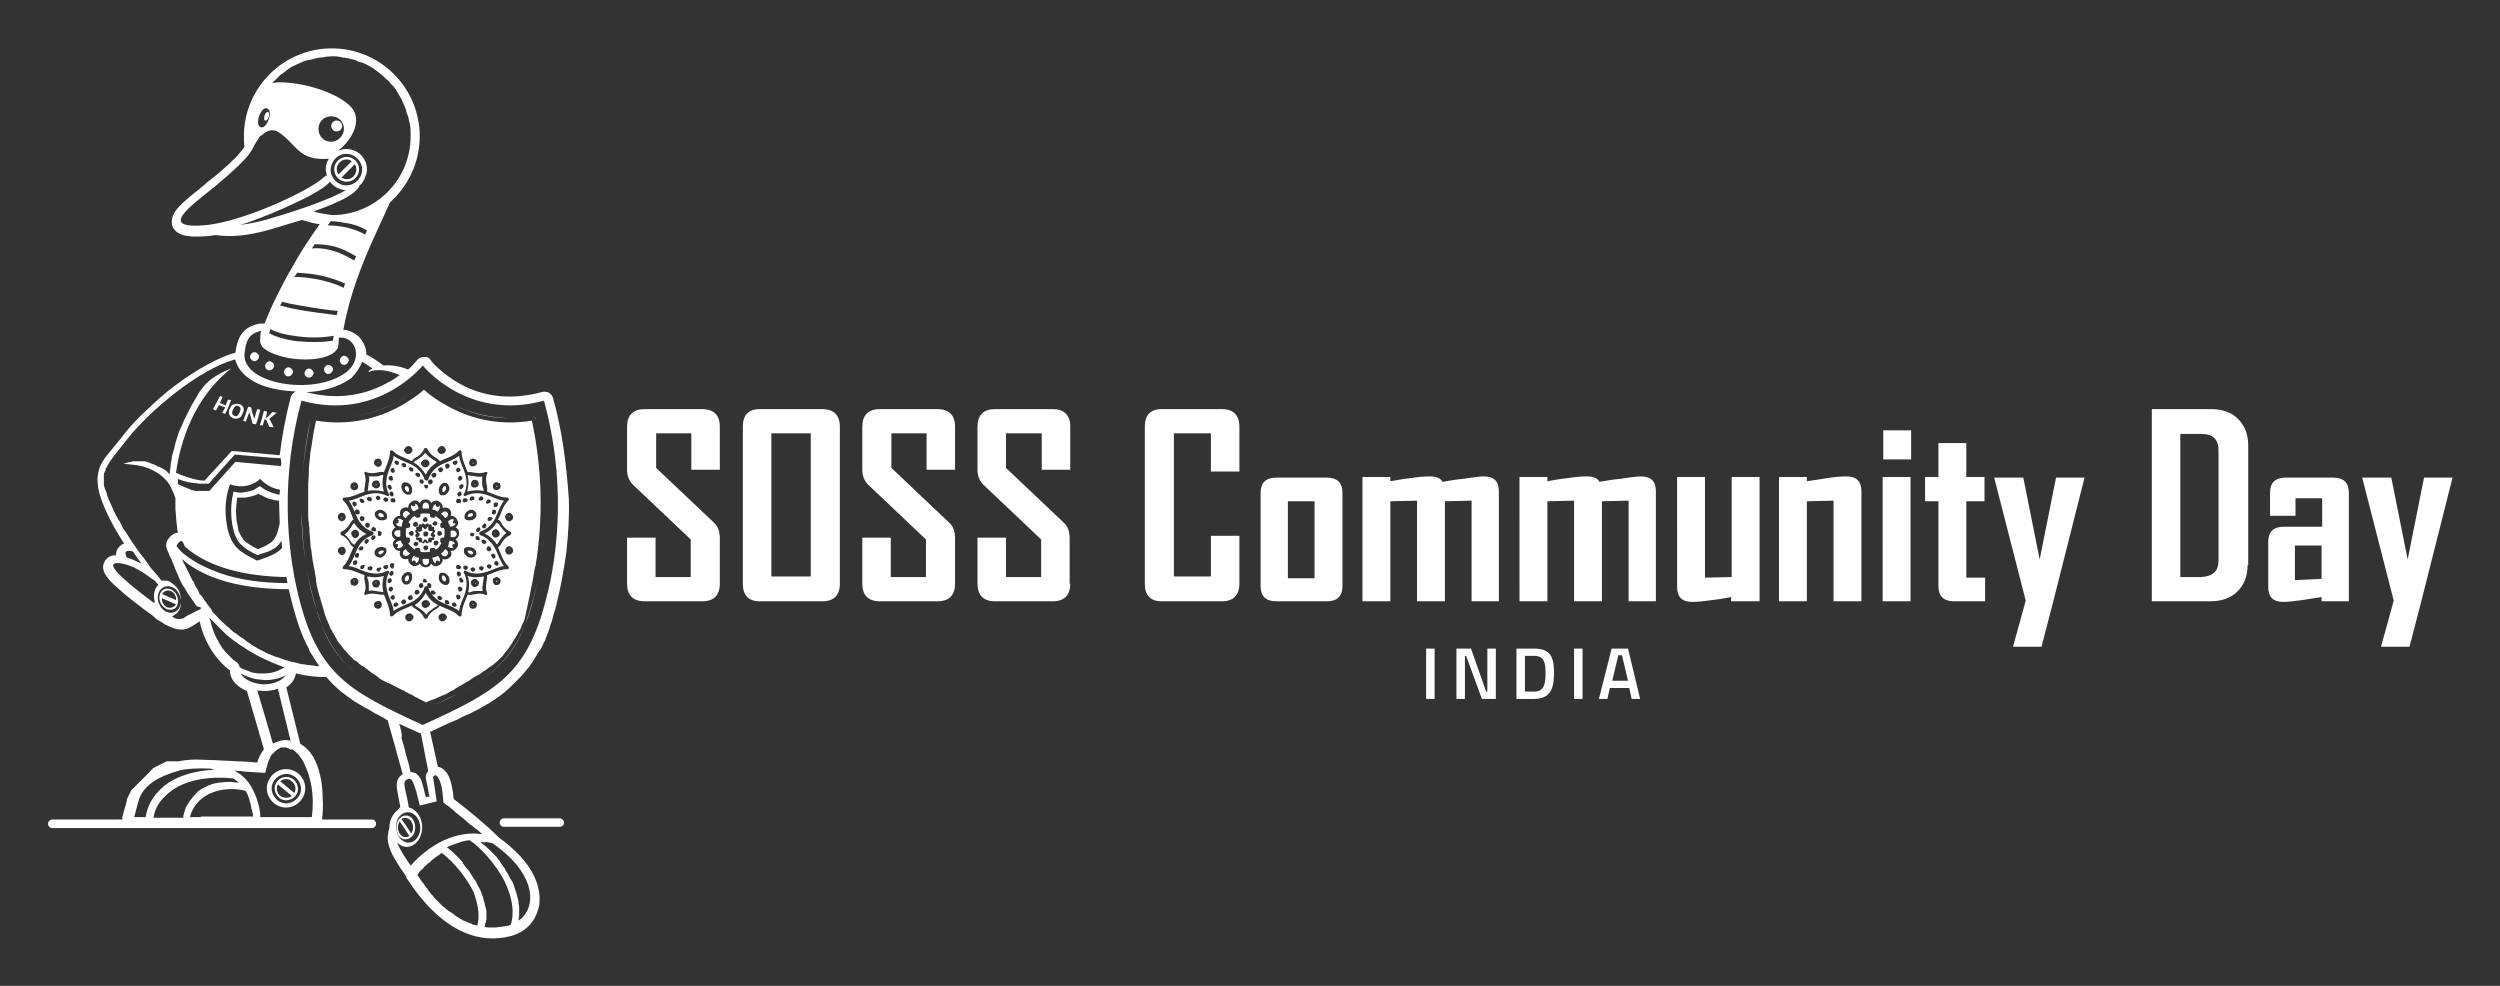 <svg xmlns="http://www.w3.org/2000/svg" role="img" viewBox="-7.93 41.32 412.36 162.61"><rect x="-7.93" y="41.32" width="412.36" height="162.61" fill="#333333" stroke="none"/><title>sosscd_in24_white.svg</title><style>svg {enable-background:new 0 0 396.4 245}</style><style>.st7{fill:#fff}</style><linearGradient id="SVGID_1_" x1="-421.77" x2="-421.062" y1="-265" y2="-264.293" gradientUnits="userSpaceOnUse"><stop offset="0" stop-color="#dedfe3"/><stop offset=".178" stop-color="#dadbdf"/><stop offset=".361" stop-color="#cecfd3"/><stop offset=".546" stop-color="#b9bcbf"/><stop offset=".732" stop-color="#9ca0a2"/><stop offset=".918" stop-color="#787d7e"/><stop offset="1" stop-color="#656b6c"/></linearGradient><path d="M227.3 148.3h1.4v8.3h-1.4v-8.3zm5 0h2.4l2.5 7.1h.2v-7.1h1.4v8.3h-2.3l-2.6-7.1h-.2v7.1h-1.4v-8.3zm9.9 0h2.9c2.7 0 3.3 1.4 3.3 4s-.6 4.3-3.3 4.3h-2.9v-8.3zm2.9 7.1c1.7 0 1.9-1.3 1.9-3.1s-.3-2.8-1.9-2.8h-1.5v5.9h1.5zm6.6-7.1h1.4v8.3h-1.4v-8.3zm6.2 0h2.7l2 8.3h-1.4l-.4-1.8h-3.2l-.4 1.8h-1.4l2.1-8.3zm2.7 5.3l-1-4.2h-.6l-1 4.2h2.6z" class="st7"/><path d="M110.8 137.6c0 1.9-1 2.9-2.9 2.9h-9.5c-1.9 0-2.9-1-2.9-2.9V130h4.7v6.5h5.8v-6.2l-9.5-9c-.7-.7-1-1.5-1-2.5v-7.1c0-1.9 1-2.9 2.9-2.9h9.5c1.9 0 2.9 1 2.9 2.9v7.1h-4.7v-6h-5.8v5.7l9.5 9c.7.6 1 1.5 1 2.6v7.5zm19.8 0c0 1.9-1 2.9-2.9 2.9h-10.3c-1.9 0-2.8-1-2.8-2.9v-25.9c0-1.9.9-2.9 2.8-2.9h10.3c1.9 0 2.9 1 2.9 2.9v25.9zm-4.8-1.2v-23.6h-6.5v23.6h6.5zm23.8 1.2c0 1.9-1 2.9-2.9 2.9h-9.5c-1.9 0-2.9-1-2.9-2.9V130h4.7v6.5h5.8v-6.2l-9.5-9c-.7-.7-1-1.5-1-2.5v-7.1c0-1.9 1-2.9 2.9-2.9h9.5c1.9 0 2.9 1 2.9 2.9v7.1h-4.7v-6h-5.8v5.7l9.5 9c.7.6 1 1.5 1 2.6v7.5zm19 0c0 1.9-1 2.9-2.9 2.9h-9.5c-1.9 0-2.9-1-2.9-2.9V130h4.7v6.5h5.8v-6.2l-9.5-9c-.7-.7-1-1.5-1-2.5v-7.1c0-1.9 1-2.9 2.9-2.9h9.5c1.9 0 2.9 1 2.9 2.9v7.1h-4.7v-6H158v5.7l9.5 9c.7.6 1 1.5 1 2.6v7.5zm27.9 0c0 1.9-1 2.9-2.9 2.9h-9.9c-1.9 0-2.8-1-2.8-2.9v-25.9c0-1.9.9-2.9 2.8-2.9h9.9c1.9 0 2.9 1 2.9 2.9v7.4h-4.7v-6.3h-6.1v23.6h6.1v-6.7h4.7v7.9zm17 .4c0 1.7-.9 2.5-2.6 2.5h-8.3c-1.7 0-2.6-.8-2.6-2.5v-15.4c0-1.7.9-2.5 2.6-2.5h8.3c1.7 0 2.6.8 2.6 2.5V138zm-4.6-1.3V124h-4.4v12.7h4.4zm30.5 3.8h-4.6v-16.6l-4.4.1v16.5h-4.6v-16.6l-4.4.1v16.5h-4.6V120h4.6v.7c1.1-.2 2.2-.4 3.2-.5 1.3-.2 2.4-.3 3.3-.3 1.1 0 1.8.3 2.1.9 1.1-.2 2.3-.4 3.4-.5 1.5-.2 2.6-.4 3.4-.4 1.7 0 2.5.8 2.5 2.5v18.1zm25.9 0h-4.6v-16.6l-4.4.1v16.5h-4.6v-16.6l-4.4.1v16.5h-4.6V120h4.6v.7c1.1-.2 2.2-.4 3.2-.5 1.3-.2 2.4-.3 3.3-.3 1.1 0 1.8.3 2.1.9 1.1-.2 2.3-.4 3.4-.5 1.5-.2 2.6-.4 3.4-.4 1.7 0 2.5.8 2.5 2.5v18.1zm16.9 0h-4.6v-.7c-1.1.2-2.1.4-3.2.5-1.3.2-2.4.3-3.2.3-1.7 0-2.5-.8-2.5-2.5V120h4.6v16.6l4.4-.1V120h4.6v20.5zm17 0h-4.7v-16.6l-4.4.1v16.5h-4.6V120h4.6v.7c1.1-.2 2.2-.3 3.2-.5 1.3-.2 2.4-.3 3.3-.3 1.7 0 2.5.8 2.5 2.5v18.1zm8.1-23.4h-4.6v-4.8h4.6v4.8zm-.1 23.4h-4.6V120h4.6v20.5zm12.3 0h-5.1c-1.7 0-2.6-.8-2.6-2.5v-14h-2.2v-4h2.2v-5.6h4.6v5.6h3v4h-3v12.6h3.1v3.9zm16.4-20.4l-5.1 20.2-2 7.7h-4.7l2.1-7.6-5.2-20.3h4.8l2.7 13.5 2.7-13.5h4.7zm26.9 14.4c0 1.9-.6 3.3-1.7 4.4-1.1 1.1-2.6 1.6-4.5 1.6H347v-31.7h9.7c1.9 0 3.4.5 4.5 1.6s1.7 2.5 1.7 4.4v19.7zm-4.8-.7v-18.2c0-1.8-.9-2.7-2.8-2.7h-3.5v23.6h3.4c2-.1 2.9-1 2.9-2.7zm21.4 6.7H375v-.7c-1.1.2-2.1.3-3.2.5-1.4.2-2.4.3-3.1.3-1.7 0-2.5-.8-2.5-2.5v-7.4c0-1.7.9-2.5 2.6-2.5h6.3v-4.7h-4.4v2.9h-4.2v-3.8c0-1.7.9-2.5 2.6-2.5h7.8c1.7 0 2.6.8 2.6 2.5v17.9zm-4.4-3.7v-5.5h-4.4v5.7l4.4-.2zm21.6-16.7l-5.1 20.2-2 7.7h-4.7l2.1-7.6-5.2-20.3h4.8l2.7 13.5 2.7-13.5h4.7z" class="st7"/><g><path d="M81.1 113.6l-.6-3c0-.1-.1-.2-.1-.3.1.1.1.2.1.3l.6 3zm-1.2-3.6c.2 0 .3.2.5.3-.1-.1-.3-.3-.5-.3zm-3.8.3c-3.5 0-6.8-.9-10-2.6-1.3-.7-2.6-1.6-3.8-2.6 1.2 1 2.5 1.9 3.8 2.6 3.2 1.7 6.6 2.5 10 2.6zm-6.9 26c.3.9.3 1.8.1 2.7.2.1.4 0 .6-.1.3-.1.5-.1.8-.1h1c-.1-.3-.1-.7 0-1 0-.3.1-.5.1-.8 0-.2.1-.4.1-.6-1 .2-1.9.2-2.7-.1zm1.7 1.6c0 .1 0 .1 0 0l-.1.1c-.3.2-.7.2-.9-.1-.2-.3-.2-.7 0-.9.3-.2.6-.3.9 0 .4.3.3.7.1.9z" class="st7"/><path d="M70.6 137.5c-.1-.1-.1-.1 0 0-.1-.1-.1-.1 0 0h-.1-.1v.1h.1l.1-.1zm-15.2-11c0-.4-.7-.8-.9-.4-.2.5.6.7.9.4zm6.9-1.3h.5c.1-.4 0-1-.5-1s-.6.6-.5 1h.5zm-2.9 11c-.4 0-.8.7-.4 1 .5.1.7-.7.4-1zm5.7 7c0-.1 0-.1 0 0 0-.1 0-.1 0 0l-.1-.1h-.1.1c0 .2.1.2.1.1 0 .1 0 0 0 0zm-11-5.8s-.1 0 0 0c-.1 0-.1 0 0 0H54v.1h.1c.1 0 .1 0 0-.1zm12-9.7c0 .1 0 .1.1.1 0 .1.1.3.1.4.4 0 .9-.2.9-.6-.1.1-.4.1-.4-.1-.1-.2.1-.4.2-.4-.3-.3-.7-.1-1 .2 0 .1 0 .3.1.4zm-.6-.9c.4-.2.7-.7.3-1-.3-.3-.8 0-1 .3.1.1.3.2.4.3.1.1.2.3.3.4zm-1.6-1.3c.2.1.3.2.4.2.2-.3.5-.7.2-1 0 .2-.2.3-.4.2-.2-.1-.2-.3-.1-.4-.4 0-.6.5-.6.9.1 0 .3 0 .5.1-.1 0-.1 0 0 0zm2.5 3.4v1c.4.1 1 0 1-.5s-.6-.7-1-.5z" class="st7"/><path d="M52.7 136.4c-.1.2 0 .4.1.6.1.3.1.5.1.8v1c.3-.1.7-.1 1 0 .3 0 .5.1.8.1.2 0 .4.1.6.1-.2-.9-.2-1.8.1-2.7-.9.3-1.8.3-2.7.1zm1.9 1.6c-.2.3-.6.3-.9.1h-.1v-.1c-.2-.3-.2-.7.1-.9.3-.2.7-.2.9 0 .2.2.2.6 0 .9zm5 5.2s0-.1 0 0l-.1-.1h-.1.1c.1.2.1.2.1.1 0 .1.1 0 0 0 .1 0 .1 0 0 0zm2.8-2.3s0-.1 0 0l-.1-.1h-.1.2v.1c0 .1 0 .1 0 0zm2.7-4.7c-.3.3-.1 1.1.4 1 .4-.3 0-.9-.4-1z" class="st7"/><path d="M62.3 139.1c-.4.8-1 1.5-1.8 2 .1.2.3.3.5.4.2.1.4.3.7.5.3.2.5.5.7.7.2-.3.4-.5.7-.7.2-.2.4-.3.7-.5.2-.1.4-.2.5-.4-1-.5-1.6-1.2-2-2zm0 2.5h-.1c-.3 0-.6-.3-.6-.7 0-.3.3-.6.7-.6.4 0 .6.3.7.6 0 .3-.3.6-.7.7zM79.6 110c-.6.1-1.2.2-1.8.2.7 0 1.2-.1 1.8-.2zm-14.7 5.5c0 .1 0 .1 0 0l.1.1h0c-.1-.2-.1-.2-.1-.1 0-.1 0 0 0 0s0 .1 0 0zm-5.5 7c.3-.3.1-1.1-.4-1-.4.3 0 .9.4 1z" class="st7"/><path d="M71.3 129.6c-.1 0-.2-.2-.2-.3 0-.1.1-.2.2-.3 1.2-.4 2.1-1.3 2.6-2.5.4-.9.7-1.8 1.3-2.6-1-.1-1.8-.6-2.7-.9-1.2-.4-2.4-.5-3.6.1-.1.1-.2 0-.3 0-.1-.1-.1-.2 0-.3.6-1.2.5-2.4.1-3.6-.3-.9-.8-1.8-.9-2.7-.8.6-1.7.9-2.6 1.3-1.2.5-2.1 1.4-2.5 2.6 0 .1-.1.2-.3.2-.1 0-.2-.1-.3-.2-.4-1.2-1.3-2.1-2.5-2.6-.9-.4-1.8-.7-2.6-1.3-.1 1-.6 1.8-.9 2.7-.4 1.2-.5 2.4.1 3.6.1.1 0 .2 0 .3-.1.1-.2.1-.3 0-1.2-.6-2.4-.5-3.6-.1-.9.3-1.8.8-2.7.9.6.8.9 1.7 1.3 2.6.5 1.2 1.4 2.1 2.6 2.5.1 0 .2.2.2.3 0 .1-.1.2-.2.3-1.2.4-2.1 1.3-2.6 2.5-.4.9-.7 1.8-1.3 2.6 1 .1 1.8.6 2.7.9 1.2.4 2.4.5 3.6-.1.1-.1.2 0 .3 0 .1.1.1.2 0 .3-.6 1.2-.5 2.4-.1 3.6.3.9.8 1.8.9 2.7.8-.6 1.7-.9 2.6-1.3 1.2-.5 2.1-1.4 2.5-2.6 0-.1.1-.2.3-.2.1 0 .2.1.3.2.4 1.2 1.3 2.1 2.5 2.6.9.4 1.8.7 2.6 1.3.1-1 .6-1.8.9-2.7.4-1.2.5-2.4-.1-3.6-.1-.1 0-.2 0-.3.1-.1.2-.1.3 0 1.2.6 2.4.5 3.6.1.9-.3 1.8-.8 2.7-.9-.6-.8-.9-1.7-1.3-2.6-.6-1.2-1.4-2.1-2.6-2.5zm-17.2-6.3s.1 0 0 0c.1-.2.3-.3.4-.2.1 0 .3.2.3.3v.2c0 .1-.1.1-.1.1-.1 0-.1.1-.2.1s-.2 0-.3-.1l-.2-.2c.1 0 .1-.1.1-.2zm-.2 2.6c.3-.5.9-.6 1.3-.4.4.2.8.6.7 1.1v.2c-.2.4-.9.4-1.2.3-.6-.2-.9-.7-.8-1.2zm1.1 3.5v.1c-.1.1-.2.3-.4.2-.1 0-.2 0-.2-.1v-.1-.1-.1-.1-.1-.1c.1-.1.2-.1.2-.1.2 0 .3.1.4.2v.3zm-4.6-4.6c-.1-.1-.2-.2-.2-.4v-.1-.1c.1-.1.2-.2.4-.1.1 0 .3.2.3.3v.2c0 .1-.1.1-.1.1-.1.2-.3.2-.4.1zm.9 1.3c-.2.1-.3.1-.5 0-.1-.1-.2-.2-.2-.4v-.1c0-.1.1-.1.2-.2s.2-.1.3 0c.1 0 .2.1.2.1 0 .1.1.1.1.2v.2c0 .1 0 .1-.1.2zm.8 1c0 .1-.1.1-.1.1-.1.1-.3.1-.4 0-.1-.1-.2-.2-.2-.4v-.1c0-.1.1-.1.2-.2s.2-.1.3 0c.1 0 .2.1.2.1 0 .1.1.1.1.2 0 .2 0 .2-.1.3zm.1-3c0 .1-.1.1-.1.1-.1 0-.1.1-.2.1s-.2 0-.3-.1l-.2-.2v-.2-.1c.1-.1.2-.2.4-.1.1 0 .3.2.3.3.1.1.1.2.1.2zm.8 4.1c0 .1-.1.1-.1.1-.1.1-.3.1-.4 0-.1-.1-.2-.2-.2-.4v-.1c0-.1.1-.1.2-.2s.2-.1.3 0c.1 0 .2.1.2.1 0 .1.1.1.1.2-.1.2-.1.2-.1.3zm.1-4.2c-.1 0-.2 0-.3-.1l-.2-.2v-.2s0-.1.1-.1c.1-.1.2-.2.4-.1.1 0 .3.2.3.3v.2c0 .1-.1.1-.1.1 0 .1-.1.1-.2.1zm.2 4.6s0-.1 0 0c.1-.2.1-.2.2-.3.1-.1.2-.1.3 0 .1 0 .2.1.2.1 0 .1.1.1.1.2v.2c0 .1-.1.1-.1.1-.1.1-.3.1-.4 0-.3 0-.3-.2-.3-.3zm-1.8 2.9c.1-.1.3-.1.4 0 .1 0 .1.1.1.1v.2c0 .1-.1.1-.1.2-.1.1-.1.1-.2.1h-.3c-.1 0-.1-.1-.2-.2v-.1c.1-.1.2-.3.3-.3zm-.5 2.7c-.1.2-.2.3-.3.3-.1 0-.3 0-.4-.1v-.1-.1c0-.1 0-.3.2-.4.1-.1.3-.1.4 0 .1 0 .1.1.1.1v.3zm.1-.9h-.3c-.1 0-.1-.1-.2-.2v-.1c0-.1 0-.3.2-.4.1-.1.3-.1.4 0 .1 0 .1.1.1.1v.2c0 .1-.1.1-.1.2.1.1 0 .2-.1.2zm1.1 1.5c-.1.2-.2.3-.3.4-.1 0-.3 0-.4-.1v-.1-.2c0-.1.1-.2.2-.2s.2-.1.3-.1c.1 0 .2 0 .2.1.1 0 .1.1.1.1-.1-.1-.1 0-.1.1zm.2-3.8c-.1 0-.1-.1-.2-.2v-.1c0-.1 0-.3.2-.4.1-.1.3-.1.4 0 .1 0 .1.1.1.1v.2c0 .1-.1.1-.1.2-.1.1-.1.1-.2.1 0 .2-.1.2-.2.1zm1.1 4.1c0 .2-.2.3-.3.3-.1 0-.3 0-.4-.1 0 0 0-.1-.1-.1v-.2c0-.1.1-.2.2-.2s.2-.1.3-.1c.1 0 .2 0 .2.1.1 0 .1.1.1.1v.2zm0-4.7c-.1 0-.1-.1-.2-.2v-.1c0-.1 0-.3.2-.4.1-.1.3-.1.4 0 .1 0 .1.1.1.1v.2c0 .1-.1.1-.1.2-.1.1-.1.1-.2.1-.1.1-.2.1-.2.1zm1.4 4.8s0 .1 0 0c-.1.2-.2.3-.3.4-.1 0-.3 0-.4-.1v-.1-.2c0-.1.1-.2.2-.2s.2-.1.3-.1c.1 0 .2 0 .2.1.1 0 .1.1.1.1-.1 0-.1.1-.1.1zm-1-2.4c-.2-.6.2-1.1.7-1.2.4-.1 1-.1 1.2.3v.2c.1.4-.3.9-.7 1.1-.3.2-.9.1-1.2-.4zm2.2 2.1c0 .1 0 .1 0 0-.1.2-.2.3-.3.3-.1 0-.3 0-.4-.1 0 0 0-.1-.1-.1v-.2c0-.1.1-.2.2-.2s.2-.1.3-.1c.1 0 .2 0 .2.1.1 0 .1.1.1.1v.2zm0-11c0 .1-.1.1-.1.1-.1 0-.1.1-.2.1s-.2 0-.3-.1l-.2-.2v-.2s0-.1.1-.1c.1-.1.2-.2.4-.1.1 0 .3.2.3.3v.2zm12.1-4c.1.1.2.2.1.4 0 .1-.2.3-.3.3h-.2c-.1 0-.1-.1-.1-.1 0-.1-.1-.1-.1-.2s0-.2.1-.3l.2-.2c.1 0 .2 0 .3.1zm-.1 14.9c-.1 0-.1 0 0 0-.1.1-.1.1 0 0v.2s0 .1-.1.1l-.1.1h-.1-.1c-.1 0-.2 0-.3-.1-.1-.1-.1-.3-.1-.4 0 0 0-.1.1-.1l.1-.1c.1 0 .3 0 .4.1.1 0 .2.1.2.2zm-.6-10.5s-.1 0-.1-.1l-.1-.1c0-.1 0-.3.1-.4.1-.1.2-.1.3-.1h.2s.1 0 .1.1l.1.1v.2c0 .1 0 .2-.1.3h-.5zm0 11.4c0-.1.1-.1.1-.1h.2c.1 0 .3.2.3.3 0 .1 0 .3-.1.4 0 0-.1 0-.1.1h-.2c-.1 0-.2-.1-.2-.2s-.1-.2-.1-.3c.1-.1.1-.2.1-.2zm.4-12.5c-.1 0-.1 0 0 0h-.2c-.1 0-.1-.1-.1-.1 0-.1 0-.1-.1-.2 0-.1 0-.2.1-.3l.2-.2h.2s.1 0 .1.1c.1.1.2.2.1.4 0 .1-.2.2-.3.3zm-.1-4.7c0 .1.1.1 0 0 .2.1.3.3.2.4 0 .1-.2.3-.3.3h-.2c-.1 0-.1-.1-.1-.1 0-.1-.1-.1-.1-.2s0-.2.1-.3l.2-.2c0 .1.1.1.2.1zm-1-1c.1-.1.2-.2.4-.2h.2c.1.1.2.2.1.4 0 .1-.2.3-.3.3H67c-.1 0-.1-.1-.1-.1-.2-.1-.2-.3-.1-.4zm-1.3.5c.1-.1.2-.2.4-.2h.1c.1 0 .1.1.2.2s.1.2 0 .3c0 .1-.1.2-.1.2-.1 0-.1.1-.2.1h-.2c-.1 0-.1-.1-.1-.1-.1-.2-.1-.4-.1-.5zm.2 3c.5.3.6.9.4 1.3-.2.4-.6.8-1.1.7h-.1-.1c-.4-.2-.4-.9-.3-1.2.2-.6.7-1 1.2-.8zm-1.3-2.4c.1-.1.2-.2.4-.2h.1c.1 0 .1.1.2.2s.1.2 0 .3c0 .1-.1.2-.1.2-.1 0-.1.1-.2.1h-.2c-.1 0-.1-.1-.1-.1-.2-.2-.2-.3-.1-.5zm-1.1.9c.1-.1.2-.2.4-.2h.1c.1 0 .1.1.2.2s.1.2 0 .3c0 .1-.1.2-.1.2-.1 0-.1.1-.2.1h-.2c-.1 0-.1-.1-.1-.1-.2-.2-.2-.4-.1-.5zm-.6 1.1c.1-.1.2-.2.4-.2h.1c.1 0 .1.1.2.2s.1.2 0 .3c0 .1-.1.2-.1.2-.1 0-.1.1-.2.1h-.2c-.1 0-.1-.1-.1-.1-.2-.2-.2-.4-.1-.5zm-.7.8c.1 0 .1 0 0 0 .1-.1.1-.1.2-.1h.4c.1.1.1.2.1.2 0 .2-.1.3-.2.4h-.1-.1c-.1-.1-.3-.2-.2-.4-.2.1-.2 0-.1-.1zm-.5-1c.1 0 .3 0 .4.2.1.1.1.3 0 .4 0 .1-.1.1-.1.1h-.2c-.1 0-.1-.1-.2-.1-.1-.1-.1-.1-.1-.2v-.3s0-.1.2-.1c-.1 0 0 0 0 0zm-.9-.9c0-.1.1-.1.2-.2h.1c.1 0 .3 0 .4.2.1.1.1.3 0 .4 0 .1-.1.1-.1.1H61c-.1 0-.1-.1-.2-.1-.1-.1-.1-.1-.1-.2-.2 0-.2-.1-.1-.2zm-1.1-.9c0-.1.1-.1.2-.2h.1c.1 0 .3 0 .4.2.1.1.1.3 0 .4 0 .1-.1.1-.1.1h-.2c-.1 0-.1-.1-.2-.1-.1-.1-.1-.1-.1-.2-.1 0-.1-.1-.1-.2zm.5 3.1c.1.4.1 1-.3 1.2h-.1-.1c-.4.1-.9-.3-1.1-.7-.2-.5-.2-1.1.3-1.3.7-.1 1.1.3 1.3.8zm-1.7-3.8c0-.1.1-.1.2-.2h.1c.1 0 .3 0 .4.2.1.1.1.3 0 .4 0 .1-.1.1-.1.1h-.2c-.1 0-.1-.1-.2-.1-.1-.1-.1-.1-.1-.2-.1 0-.1-.1-.1-.2zm-1.1-.5s0-.1 0 0c.1-.1.1-.1 0 0 .1-.1.1-.1.2-.1s.3 0 .4.2c.1.1.1.3 0 .4 0 .1-.1.1-.1.1h-.2c-.1 0-.3-.2-.3-.3-.2-.1-.1-.2 0-.3zm-.6 1.2c.1 0 .1 0 0 0 .2-.1.2-.1.3-.1.1 0 .2.1.2.2s.1.2.1.3c0 .1 0 .1-.1.2 0 .1-.1.1-.1.1h-.2c-.1 0-.3-.2-.3-.3 0-.2 0-.3.1-.4zm0 16.9s.1 0 0 0c.1 0 .1 0 0 0h.2c.1 0 .1.1.1.1 0 .1.1.1.1.2s0 .2-.1.3l-.2.2h-.2s-.1 0-.1-.1c-.1-.1-.2-.2-.1-.4l.3-.3zm-.3-12.6c0-.1 0-.3.1-.4 0 0 .1 0 .1-.1h.2c.1 0 .2.1.2.2s.1.2.1.3c0 .1 0 .1-.1.2 0 .1-.1.1-.1.1h-.2l-.3-.3zm.5 12.2c-.1 0-.1 0-.2-.1 0 0-.1 0-.1-.1l-.1-.1v-.1-.1c0-.1 0-.2.1-.3.1-.1.3-.1.4-.1 0 0 .1 0 .1.1l.1.1c0 .1 0 .3-.1.4 0 .3-.1.4-.2.3zm-.3-11.2s0-.1 0 0v-.2s0-.1.1-.1l.1-.1h.2c.1 0 .2 0 .3.1.1.1.1.3.1.4 0 0 0 .1-.1.1l-.1.1c-.1 0-.3 0-.4-.1-.2 0-.2-.1-.2-.2zm-.2-4s.1 0 0 0c.2-.1.2-.1.3-.1.1 0 .2.1.2.2s.1.2.1.3c0 .1 0 .2-.1.2 0 .1-.1.1-.1.1h-.2c-.1 0-.3-.2-.3-.3-.1-.2 0-.3.1-.4zm-.3 1.8c0-.1 0-.3.1-.4H56.4c.1 0 .2.1.2.2s.1.2.1.3c0 .1 0 .2-.1.2 0 .1-.1.1-.1.1h-.2c-.1-.2-.2-.3-.3-.4zm0 15.3c0-.1.2-.3.3-.3h.2c.1 0 .1.1.1.1 0 .1.1.1.1.2s0 .2-.1.3l-.2.2h-.2-.1c-.1-.2-.1-.3-.1-.5zm.3 1.8c-.1-.1-.2-.2-.1-.4 0-.1.2-.3.3-.3h.2c.1 0 .1.1.1.1 0 .1.1.1.1.2s0 .2-.1.3l-.2.2c-.1 0-.1 0-.3-.1.1.1 0 0 0 0zm.4 1.4s0-.1 0 0c-.2-.1-.3-.3-.2-.4 0-.1.2-.3.3-.3h.2c.1 0 .1.1.1.1 0 .1.1.1.1.2s0 .2-.1.3l-.2.2c0-.1-.1-.1-.2-.1zm1 1c-.1.1-.2.2-.4.2h-.1-.1c-.1-.1-.2-.2-.1-.4 0-.1.2-.3.3-.3h.2c.1 0 .1.1.1.1.2.1.2.3.1.4zm1.3-.4c-.1.1-.2.2-.4.2h-.1c-.1 0-.1-.1-.2-.2s-.1-.2 0-.3c0-.1.1-.2.1-.2.1 0 .1-.1.2-.1h.2c.1 0 .1.1.1.1.2.1.2.3.1.5zm-.2-3.1c-.5-.3-.6-.9-.4-1.3.2-.4.6-.8 1.1-.7h.2c.4.2.4.9.3 1.2-.2.6-.6 1-1.2.8zm1.3 2.4c-.1.1-.2.2-.4.2h-.1c-.1 0-.1-.1-.2-.2s-.1-.2 0-.3c0-.1.1-.2.1-.2.1 0 .1-.1.2-.1h.2c.1 0 .1.1.1.1.2.2.2.4.1.5zm1.1-.9c-.1.1-.2.2-.4.2h-.1c-.1 0-.1-.1-.2-.2s-.1-.2 0-.3c0-.1.1-.2.1-.2.1 0 .1-.1.2-.1h.2c.1 0 .1.1.1.1.2.2.2.4.1.5zm.7-1.1c-.1.1-.2.2-.4.2h-.1c-.1 0-.1-.1-.2-.2s-.1-.2 0-.3c0-.1.1-.2.1-.2.1 0 .1-.1.2-.1h.2c.1 0 .1.1.1.1.1.2.1.4.1.5zm.6-.8c-.1.1-.1.1-.2.1h-.1-.1-.1-.1c-.1-.1-.1-.2-.1-.2 0-.2.1-.3.2-.4h.2c.1.1.3.2.2.4.2-.1.2 0 .1.1zm.5 1c-.1 0-.3 0-.4-.2-.1-.1-.1-.3 0-.5 0-.1.1-.1.1-.1h.2c.1 0 .1.1.2.1.1.1.1.1.1.2v.3c0 .1 0 .2-.2.2.1 0 0 0 0 0zm.9.9c0 .1-.1.1-.2.2h-.1c-.1 0-.3 0-.4-.2-.1-.1-.1-.3 0-.4 0-.1.1-.1.1-.1h.2c.1 0 .1.1.2.1.1.1.1.1.1.2.2 0 .2.1.1.2zm1.1.9c0 .1-.1.1-.2.2h-.1c-.1 0-.3 0-.4-.2-.1-.1-.1-.3 0-.4 0-.1.1-.1.1-.1h.2c.1 0 .1.1.2.1.1.1.1.1.1.2.2 0 .2.1.1.2zm-.5-3.1c-.1-.4-.1-1 .3-1.2h.2c.4-.1.9.3 1.1.7.2.5.2 1.1-.3 1.3-.6.1-1.1-.3-1.3-.8zm1.7 3.8c0 .1-.1.1-.2.2h-.1c-.1 0-.3 0-.4-.2-.1-.1-.1-.3 0-.4 0-.1.1-.1.1-.1h.2c.1 0 .1.1.2.1.1.1.1.1.1.2.1 0 .1.1.1.2zm0-7.5c-.3.3-.8.4-1.1.2 0 .4-.1.7-.5 1-.1 0-.1.1-.2.1s-.1 0-.2.1c-.5.1-.8-.1-1-.4-.2.4-.5.6-.9.6-.5 0-.8-.3-1-.6-.2.3-.6.4-1 .4-.1 0-.1 0-.2-.1-.1 0-.1-.1-.2-.1-.4-.3-.5-.6-.5-1-.4.1-.8.1-1.1-.2-.3-.3-.4-.8-.2-1.1-.4 0-.7-.1-1-.5 0-.1-.1-.1-.1-.2s0-.1-.1-.2c-.1-.5.1-.8.4-1-.4-.2-.6-.5-.6-1s.3-.8.6-1c-.3-.2-.5-.6-.4-1 0-.1 0-.1.1-.2 0-.1.1-.1.1-.2.3-.4.6-.5 1-.5-.1-.4-.1-.8.2-1.1.3-.3.8-.4 1.1-.2 0-.4.1-.7.5-1 .1 0 .1-.1.2-.1s.1 0 .2-.1c.5-.1.8.1 1 .4.2-.4.5-.6 1-.6s.8.3.9.6c.2-.3.6-.4 1-.4.1 0 .1 0 .2.1.1 0 .1.1.2.1.4.3.5.6.5 1 .4-.1.8-.1 1.1.2.3.3.4.8.2 1.1.4 0 .7.1 1 .5 0 .1.1.1.1.2s0 .1.1.2c.1.5-.1.8-.4 1 .4.2.6.5.6 1s-.3.8-.6 1c.3.2.5.6.4 1 0 .1 0 .1-.1.2 0 .1-.1.1-.1.2-.3.4-.6.5-1 .5.2.4.2.8-.2 1.1zm1.1 8c0 .1 0 .1 0 0-.1.1-.1.1 0 0-.1.1-.1.1 0 0-.1.1-.1.1-.2.1s-.3 0-.4-.2c-.1-.1-.1-.3 0-.4 0-.1.1-.1.1-.1h.2c.1 0 .3.2.3.3.2.1.1.2 0 .3zm.6-1.2s-.1.1 0 0c-.1.1-.1.1 0 0-.2.1-.2.1-.3.1-.1 0-.2-.1-.2-.2s-.1-.2-.1-.3c0-.1 0-.1.1-.2 0-.1.1-.1.1-.1h.2c.1 0 .3.2.3.3.1.2 0 .3-.1.4zm.3-1.3s0 .1 0 0c-.2.1-.2.1-.3.1-.1 0-.2-.1-.2-.2s-.1-.2-.1-.3c0-.1 0-.2.1-.2 0-.1.1-.1.1-.1h.2c.2 0 .3.2.3.3.1.2 0 .3-.1.4zm.3-1.8c0 .1 0 .3-.1.4H68.1c-.1 0-.2-.1-.2-.2s-.1-.2-.1-.3c0-.1 0-.2.1-.2 0-.1.1-.1.1-.1h.2c.1.2.2.3.3.4zm-.3-15s-.1 0 0 0c-.1 0-.1 0 0 0H68c-.1 0-.1-.1-.1-.1 0-.1-.1-.1-.1-.2s0-.2.1-.3l.2-.2H68.4c.1.1.2.2.1.4s-.2.3-.3.4zm4.2 9.6c0-.1.1-.1.1-.1.1-.1.3-.1.4 0 .1.1.2.2.2.4v.1c0 .1-.1.1-.2.2s-.2.1-.3 0c-.1 0-.2-.1-.2-.1 0-.1-.1-.1-.1-.2.1-.2.1-.2.1-.3zm.6-4.4c-.1.1-.3.1-.4 0-.1 0-.1-.1-.1-.1v-.2c0-.1.1-.1.1-.2.1-.1.1-.1.2-.1h.3c.1 0 .1.1.2.2v.1c-.1.1-.2.3-.3.3zm.5-2.7c0-.2.2-.3.3-.3.1 0 .3 0 .4.1v.2c0 .1 0 .3-.2.4-.1.1-.3.1-.4 0-.1 0-.1-.1-.1-.1v-.3zm-.1.9h.3c.1 0 .1.1.2.2v.1c0 .1 0 .3-.2.4-.1.1-.3.1-.4 0-.1 0-.1-.1-.1-.1v-.2c0-.1.1-.1.1-.2-.1-.1 0-.2.1-.2zm-1.1-1.4c0-.1 0-.1 0 0 .1-.2.2-.3.3-.3.1 0 .3 0 .4.1V124.1c0 .1-.1.2-.2.2s-.2.1-.3.1c-.1 0-.2 0-.2-.1-.1 0-.1-.1-.1-.1.1-.1.1-.2.1-.2zm-.2 3.7c.1 0 .1.1.2.2v.1c0 .1 0 .3-.2.4-.1.1-.3.1-.4 0-.1 0-.1-.1-.1-.1v-.2c0-.1.1-.1.1-.2.1-.1.1-.1.2-.1 0-.2.1-.2.2-.1zm-1.1-4.1c.1-.2.2-.3.3-.4.1 0 .3 0 .4.1 0 0 0 .1.1.1v.2c0 .1-.1.2-.2.2s-.2.1-.3.1c-.1 0-.2 0-.2-.1-.1 0-.1-.1-.1-.1v-.1zm.1 4.7c.1 0 .1.1.2.2v.1c0 .1 0 .3-.2.4-.1.1-.3.1-.4 0-.1 0-.1-.1-.1-.1v-.2c0-.1.1-.1.1-.2.1-.1.1-.1.2-.1 0-.1.1-.1.2-.1zm-1.5-4.8c0-.2.2-.3.3-.3.1 0 .3 0 .4.1V123.6c0 .1-.1.2-.2.2s-.2.1-.3.1c-.1 0-.2 0-.2-.1-.1 0-.1-.1-.1-.1.1-.1.1-.2.1-.2zm1 2.4c.2.6-.2 1.1-.7 1.2-.4.1-1 .1-1.2-.3v-.1-.1c-.1-.4.3-.9.7-1.1.3-.2.9-.1 1.2.4zm-.3 3.5c0 .1 0 .2-.1.2v.1c-.1.1-.2.1-.2.1-.2 0-.3-.1-.4-.2v-.1-.1c.1-.1.2-.3.4-.2.1 0 .2 0 .2.1v.1c.1-.2.1-.2.1 0 0-.1 0-.1 0 0zm-1.9-5.6s0-.1 0 0c0-.2.2-.3.3-.3.1 0 .3 0 .4.1 0 0 0 .1.1.1v.2c0 .1-.1.2-.2.2s-.2.1-.3.1c-.1 0-.2 0-.2-.1-.1 0-.1-.1-.1-.1v-.2zm.8 11.3c-.1.2-.3.3-.4.2-.1 0-.3-.2-.3-.3v-.2c0-.1.1-.1.1-.1.1 0 .1-.1.2-.1s.2 0 .3.1l.2.2c-.1 0-.1.1-.1.2zm1.2.3c-.1.2-.3.3-.4.2-.1 0-.3-.2-.3-.3v-.2c0-.1.1-.1.1-.1.1 0 .1-.1.2-.1s.2 0 .3.1l.2.2c-.1 0-.1.1-.1.2zm.2-2.6c-.3.5-.9.6-1.3.4-.4-.2-.8-.6-.7-1.1v-.1-.1c.2-.4.9-.4 1.2-.3.6.2 1 .7.8 1.2zm.2-2.4c-.1 0-.2-.1-.2-.1 0-.1-.1-.1-.1-.2v-.2c0-.1.1-.1.1-.1.1-.1.3-.1.4 0 .1.1.2.2.2.4v.1c0 .1-.1.1-.2.2 0-.1-.1-.1-.2-.1zm1 4.8c0 .1-.1.1 0 0-.1.2-.3.3-.4.2-.1 0-.3-.2-.3-.3v-.2c0-.1.1-.1.1-.1.1 0 .1-.1.2-.1s.2 0 .3.1l.2.2c-.1.1-.1.2-.1.2zm.5-4.4c0 .1-.1.1-.2.2s-.2.1-.3 0c-.1 0-.2-.1-.2-.1 0-.1-.1-.1-.1-.2v-.2c0-.1.1-.1.1-.1.1-.1.3-.1.4 0 .2.1.3.2.3.4zm.8 4.1s-.1.1 0 0c-.1.2-.3.3-.4.2-.1 0-.3-.2-.3-.3v-.2c0-.1.1-.1.1-.1.1 0 .1-.1.2-.1s.2 0 .3.1l.2.2c-.1 0-.1.1-.1.2zm.1-1.7c0-.1-.1-.1-.1-.2v-.2c0-.1.1-.1.1-.1.1-.1.3-.1.4 0 .1.1.2.2.2.4v.1c0 .1-.1.1-.2.2s-.2.1-.3 0c0-.1-.1-.2-.1-.2zm.9.7c.1.1.2.2.2.4v.2c-.1.1-.2.2-.4.1-.1 0-.3-.2-.3-.3v-.2c0-.1.1-.1.1-.1.1-.2.3-.2.4-.1zm2-1.9H76v.1c.2-.1.2-.1.1-.1.1 0 0 0 0 0zm-21.7 9s-.1 0 0 0c-.1 0-.1 0 0 0 0 0-.1 0 0 0h-.1v.1h.1c.1 0 .1-.1 0-.1.1 0 0 0 0 0z" class="st7"/><path d="M65.1 122.5c.4 0 .8-.7.4-1-.4-.1-.6.7-.4 1zm4.1 9.7c-.1 0-.1 0 0 0-.1 0-.1 0 0 0 0 .4.7.8.9.4.1-.4-.7-.6-.9-.4zm-9.8-16.6l.1.1h0-.1v-.1c0-.1 0-.1 0 0 0-.1 0-.1 0 0 0-.1 0 0 0 0zm10.7 2.2s.1-.1 0 0c.1-.1.1-.1 0 0 .1-.1.1-.1 0 0h.1v-.1s-.1 0-.1-.1c-.1.1-.1.1 0 .2 0-.1 0 0 0 0zm3.9 3.8s.1 0 0 0h.1v-.1s-.1 0-.1-.1c-.1.1-.1.2 0 .2-.1 0 0 0 0 0zm-12.1-16.8c.2 0 .3.1.5.2-.2-.1-.3-.2-.5-.2zM48.5 132s-.1 0 0 0c-.1 0-.1 0 0 0-.1 0-.1 0 0 0h-.1v.1c.1 0 .1-.1.1-.1zm2 5.1s-.1 0 0 0h-.1v.1s.1 0 .1.1v-.1c.2 0 .1 0 0-.1.1 0 .1 0 0 0zm-2.1-10.3s.1-.1 0 0c.1-.1.1-.1 0 0h.1v-.1-.1s0 .1-.1.1-.1 0 0 .1c-.1-.1 0 0 0 0zm2-5.2s.1 0 0 0c.1 0 .1 0 0 0h.2v-.1s0-.1 0 0c0 0-.1 0-.1.1-.1-.1-.1-.1-.1 0 0-.1 0 0 0 0zm3.9-3.9s.1 0 0 0h.2v-.1s-.1 0-.1.1c-.1-.1-.1-.1-.1 0zm21.8 8.8c-.1 0-.1 0 0 0H76v.1c.2 0 .2-.1.1-.1.1 0 0 0 0 0z" class="st7"/><path d="M80.3 135c0-.1 0-.2.1-.3 1.3-7.9 1.1-16.1-.6-24-4.8.8-9.6 0-13.9-2.4-1.3-.7-2.7-1.6-3.9-2.7-1.2 1.1-2.7 2-3.9 2.7-4.4 2.4-9.1 3.2-13.9 2.4-.2.9-.4 1.8-.5 2.6 0 .2-.1.4-.1.6-.1.9-.3 1.7-.4 2.6v.3c-.1.8-.2 1.6-.2 2.4v.6c-.1.9-.1 1.7-.1 2.6v3.8c0 .4 0 .9.1 1.3v-.2c0 .3 0 .6.1 1v.5c.1.9.1 1.7.2 2.6 0 .2 0 .3.1.5.1.9.2 1.8.4 2.7 0 .2.1.4.1.5.1.4.1.8.2 1.1 0 .2.1.4.1.6v.4c.1.3.1.7.2 1 .1.3.1.6.2.8 0 .1.1.2.1.4.2.7.4 1.3.6 2 0 .1.1.3.1.4.2.7.4 1.4.7 2 .2.4.3.8.5 1.2.1.1.1.2.2.3.1.1.1.3.2.4.1.2.2.4.3.5 0 .1.1.2.1.2.2.4.4.7.6 1 0 .1.1.1.2.2.2.3.4.5.6.8.1.1.1.2.2.2l.1.1c.1.2.3.3.4.5l.3.3.6.6c.1.1.2.2.3.2h.1l.3.3c.2.2.4.3.6.5l.1.1h.1c.1.1.2.1.3.2.3.2.6.4.8.6.1.1.3.2.4.3l.9.6c.1.1.2.1.2.2l.1.1c.1 0 .1.1.2.1.1.1.2.1.3.2.1.1.3.1.4.2.1 0 .1.1.2.1.2.1.3.2.5.2.1.1.3.1.4.2.1 0 .1.1.2.1.6.3 1.3.7 2 1 0 0 .1 0 .1.1.1.1.3.1.4.2.3.2.7.3 1 .5 0 0 .1 0 .1.1.2.1.3.2.5.2 0 0 .1 0 .1.1l.6.3.6.3s.1 0 .1.1c.4-.2.8-.4 1.1-.5.1 0 .2-.1.3-.1-.5.2-.9.4-1.4.7.5-.3 1-.5 1.5-.7.3-.1.6-.3.9-.4.2-.1.3-.2.5-.2.3-.1.5-.2.8-.4.2-.1.3-.2.5-.3.2-.1.5-.2.7-.4.2-.1.3-.2.5-.3.2-.1.4-.2.7-.4.2-.1.3-.2.5-.3.2-.1.4-.2.7-.4.1-.1.3-.2.4-.3.2-.1.4-.3.7-.4.1-.1.3-.2.4-.2.3-.2.5-.4.8-.6.1 0 .1-.1.2-.1.3-.2.6-.5 1-.7.1-.1.2-.2.3-.2.2-.2.4-.4.7-.6l.3-.3.5-.5c.1-.1.2-.2.3-.4.2-.2.3-.4.5-.6.1-.1.2-.3.3-.4.1-.2.3-.4.4-.6.1-.1.2-.3.3-.5.1-.2.3-.4.4-.6.1-.2.2-.3.3-.5.1-.2.2-.5.4-.7.1-.2.2-.3.2-.5 0-.1.1-.1.1-.2.2-.4.3-.7.5-1.1.5-2.4 1.2-5.4 1.7-8.5zm-6.8-13.9c.2-.3.6-.3.9-.1h.1v.1c.2.3.2.7-.1.9-.3.2-.7.2-.9 0-.2-.3-.2-.7 0-.9zm-3.9-3.9c.2-.3.6-.3.9-.1h.1v.1c.2.3.2.7-.1.9-.3.2-.7.2-.9 0-.2-.3-.2-.6 0-.9zm-4.7-2.3c.1 0 .1 0 0 0h.1c.3 0 .6.3.6.7 0 .3-.3.6-.7.6-.4 0-.6-.3-.7-.6.1-.4.4-.7.7-.7zm-5.5 0c.1 0 .1 0 0 0h.1c.3 0 .6.3.6.7 0 .3-.3.6-.7.6-.4 0-.6-.3-.7-.6.1-.4.4-.7.7-.7zm-5.5 2.3l.1-.1c.3-.2.7-.2.9.1.2.3.2.7 0 .9-.2.3-.6.3-.9 0-.3-.2-.3-.6-.1-.9zm-3.9 3.9s.1 0 0 0l.1-.1c.3-.2.7-.2.9.1.2.3.2.7 0 .9-.3.2-.6.3-.9 0-.3-.2-.3-.6-.1-.9zm-2.2 5.4c0-.3.3-.6.7-.6.3 0 .6.3.6.7 0 .4-.3.6-.6.7-.4 0-.6-.3-.7-.6v-.2c0 .1 0 .1 0 0zm0 5.7c0-.1 0-.1 0 0v-.1c0-.3.3-.6.7-.6.3 0 .6.3.6.7 0 .4-.3.6-.6.7-.4-.1-.7-.4-.7-.7zm3.2 5.5c-.2.3-.6.3-.9.1H50v-.1c-.2-.3-.2-.7.1-.9.3-.2.7-.2.9 0 .2.2.3.6 0 .9zm3.9 3.8c-.2.3-.6.3-.9.1h-.1v-.1c-.2-.3-.2-.7.1-.9.3-.2.7-.2.9 0 .2.3.2.7 0 .9zm4.7 2.3s-.1 0 0 0h-.1c-.3 0-.6-.3-.6-.7 0-.3.3-.6.7-.6.4 0 .6.3.7.6-.1.4-.4.7-.7.7zm5.5 0c-.1 0-.1 0 0 0H65c-.3 0-.6-.3-.6-.7 0-.3.3-.6.7-.6.4 0 .6.3.7.6-.1.4-.4.7-.7.7zm5.5-2.3l-.1.1c-.3.2-.7.2-.9-.1-.2-.3-.2-.7 0-.9.2-.3.6-.3.9 0 .3.2.3.6.1.9zm3.9-3.9l-.1.1c-.3.2-.7.2-.9-.1-.2-.3-.2-.7 0-.9.3-.2.6-.3.9 0 .3.2.3.6.1.9zM76 135c0 .1-.1.2-.2.2-1.2 0-2.3.6-3.4 1 .1.4-.1.9-.1 1.3-.1.5-.1 1.1.1 1.6.1.1 0 .2 0 .3-.1.1-.2.1-.3 0-.5-.2-1-.2-1.6-.1-.4.1-.9.2-1.3.1-.4 1.1-1 2.2-1 3.4 0 .1-.1.2-.2.2s-.2 0-.3-.1c-.8-.9-2.1-1.1-3.1-1.7-.2.4-.6.6-1 .8-.4.3-.8.7-1 1.2 0 .1-.2.2-.3.2-.1 0-.2-.1-.3-.2-.2-.5-.6-.9-1-1.2-.4-.3-.8-.4-1-.8-1 .5-2.3.8-3.1 1.7-.1.1-.2.1-.3.1-.1 0-.2-.1-.2-.2 0-1.2-.6-2.3-1-3.4-.4.1-.9-.1-1.3-.1-.5-.1-1.1-.1-1.6.1-.1.1-.2 0-.3 0-.1-.1-.1-.2 0-.3.2-.5.2-1 .1-1.6-.1-.4-.2-.9-.1-1.3-1.1-.4-2.2-1-3.4-1-.1 0-.2-.1-.2-.2s0-.2.1-.3c.9-.8 1.1-2.1 1.7-3.1-.4-.2-.6-.6-.8-1-.3-.4-.7-.8-1.2-1-.1 0-.2-.2-.2-.3 0-.1.1-.2.2-.3.5-.2.9-.6 1.2-1 .3-.4.4-.8.8-1-.5-1-.8-2.3-1.7-3.1-.1-.1-.1-.2-.1-.3 0-.1.1-.2.2-.2 1.2 0 2.3-.6 3.4-1-.1-.4.1-.9.1-1.3.1-.5.1-1.1-.1-1.6-.1-.1 0-.2 0-.3.1-.1.2-.1.3 0 .5.2 1 .2 1.6.1.4-.1.9-.2 1.3-.1.4-1.1 1-2.2 1-3.4 0-.1.1-.2.2-.2s.2 0 .3.1c.8.9 2.1 1.1 3.1 1.7.2-.4.6-.6 1-.8.4-.3.8-.7 1-1.2 0-.1.2-.2.3-.2.1 0 .2.1.3.2.2.5.6.9 1 1.2.4.3.8.4 1 .8 1-.5 2.3-.8 3.1-1.7.1-.1.2-.1.3-.1.1 0 .2.1.2.2 0 1.2.6 2.3 1 3.4.4-.1.9.1 1.3.1.5.1 1.1.1 1.6-.1.1-.1.2 0 .3 0 .1.1.1.2 0 .3-.2.5-.2 1-.1 1.6.1.4.2.9.1 1.3 1.1.4 2.2 1 3.4 1 .1 0 .2.1.2.2s0 .2-.1.3c-.9.8-1.1 2.1-1.7 3.1.4.2.6.6.8 1 .3.4.7.8 1.2 1 .1 0 .2.2.2.3 0 .1-.1.2-.2.3-.5.2-.9.6-1.2 1-.3.4-.4.8-.8 1 .5 1 .8 2.3 1.7 3.1.1.1.1.2.1.3zm.7-2.8c0 .3-.3.6-.7.6-.3 0-.6-.3-.6-.7 0-.4.3-.6.6-.7.4 0 .6.3.7.6v.2c0-.1 0-.1 0 0zm0-5.5c0 .3-.3.6-.7.6-.3 0-.6-.3-.6-.7 0-.4.3-.6.6-.7.4 0 .6.3.7.6v.2c0-.1 0 0 0 0z" class="st7"/><path d="M55.4 132.2c-.3-.2-1 0-.9.4.2.4.8 0 .9-.4zm5.3 1c-.1 0-.1 0 0 0-.2-.1-.3-.2-.4-.2-.2.3-.5.7-.2 1 0-.2.2-.3.4-.2.2.1.2.3.1.4.4 0 .6-.5.6-.9-.2 0-.3 0-.5-.1zm3.9-4.8s0-.1 0 0zm-4.7 0zm4.7 1.9s0 .1 0 0c0 .1 0 0 0 0zm.9 1.6c-.1.1-.2.3-.3.4-.1.1-.2.2-.4.3.2.4.7.7 1 .3.4-.3.1-.8-.3-1zm-5.6-1.6s0 .1 0 0c0 .1 0 0 0 0zm2.1 28.1h-.2.2zm1-29.5c-.1 0-.1 0-.2-.1 0 0-.1-.1-.1-.2v-.5c-.1.1-.2.2-.3.4-.1.1-.1.1-.2.1s-.1 0-.2-.1l-.3-.3v.5c0 .1 0 .1-.1.2s-.1.1-.2.1h-.5l.3.3c.1 0 .1.1.1.2s0 .1-.1.2l-.3.3h.5c.1 0 .1 0 .2.1 0 0 .1.1.1.2v.5c.1-.1.2-.2.3-.4.1-.1.1-.1.2-.1s.1 0 .2.1.2.2.3.4v-.5c0-.1 0-.1.1-.2s.1-.1.2-.1h.5l-.3-.3c-.1 0-.1-.1-.1-.2s0-.1.1-.2l.3-.3c-.2-.1-.3-.1-.5-.1zm-.3.6c0 .1-.1.1-.1.2l-.1.1h-.4c-.1 0-.1-.1-.1-.1l-.1-.1v-.2-.2c0-.1 0-.1.1-.1l.1-.1h.4c.1 0 .1.1.1.1l.1.1V129.5z" class="st7"/><path d="M64.9 130.9c-.2-.1-.3-.3-.2-.5v-.1-.1c.1-.2.3-.2.5-.2h.1c.1-.3.1-.5.1-.8 0-.3 0-.5-.1-.8h-.1c-.2.1-.4 0-.5-.2v-.1-.1c-.1-.2.1-.4.2-.5h.1c-.1-.2-.3-.5-.5-.6-.2-.2-.4-.3-.6-.5v.1c-.1.2-.3.3-.5.2h-.1-.1c-.2-.1-.2-.3-.2-.5v-.1c-.3-.1-.5-.1-.8-.1-.3 0-.5 0-.8.1v.1c.1.2 0 .4-.2.5h-.1-.1c-.2.1-.4-.1-.5-.2v-.1c-.2.1-.5.3-.6.5-.2.2-.3.4-.5.6h.1c.2.1.3.3.2.5v.2c-.1.2-.3.2-.5.2h-.1c-.1.3-.1.5-.1.8 0 .3 0 .5.1.8h.1c.2-.1.4 0 .5.2v.2c.1.2-.1.4-.2.5h-.1c.1.2.3.5.5.6.2.2.4.3.6.5v-.1c.1-.2.3-.3.5-.2h.2c.2.1.2.3.2.5v.1c.3.1.5.1.8.1.3 0 .5 0 .8-.1v-.1c-.1-.2 0-.4.2-.5h.2c.2-.1.4.1.5.2v.1c.2-.1.5-.3.6-.5.1-.2.3-.4.4-.6zm-1.3-3.5c.1-.1.2-.1.3-.1.1 0 .1.1.2.1.1.1.1.1.1.2s0 .2-.1.3c-.1.1-.2.1-.3.1-.1 0-.2 0-.3-.1-.1-.1-.1-.2-.1-.3.1 0 .2-.1.2-.2zm-1.6-.7c.1 0 .1-.1.2-.1s.2 0 .2.1c.1.1.2.2.2.3 0 .1 0 .2-.1.3-.1.1-.2.1-.3.1-.1 0-.2 0-.3-.1-.1-.1-.1-.2-.1-.3.1-.1.1-.2.2-.3zm-1.6.8c.1-.1.1-.1.2-.1s.2 0 .3.1c.1.1.1.2.1.3 0 .1 0 .2-.1.3-.1.1-.2.1-.3.1-.1 0-.2 0-.3-.1-.1-.1-.1-.2-.1-.3 0-.2.1-.3.2-.3zm-.5 2.2c-.1 0-.2-.1-.3-.2 0-.1-.1-.1-.1-.2s0-.2.1-.2c.1-.1.2-.2.3-.2.1 0 .2 0 .3.1.1.1.1.2.1.3 0 .1 0 .2-.1.3-.1.1-.2.1-.3.1zm1 1.6c-.1.1-.2.1-.3.1-.1 0-.1-.1-.2-.1-.1-.1-.1-.1-.1-.2s0-.2.1-.3c.1-.1.2-.1.3-.1.1 0 .2 0 .3.1.1.1.1.2.1.3-.1 0-.1.1-.2.2zm1.6.7c-.1 0-.1.1-.2.1s-.2 0-.2-.1c-.1-.1-.2-.2-.2-.3 0-.1 0-.2.1-.3.1-.1.2-.1.3-.1.1 0 .2 0 .3.1.1.1.1.2.1.3 0 .1-.1.2-.2.3zm.9-1.6h-.1v.1c0 .1 0 .3-.2.3-.1 0-.2 0-.3-.1 0 .1-.1.2-.1.2-.1.1-.3 0-.4-.1l-.1-.1-.1.1c-.1.1-.2.2-.4.1-.1 0-.1-.1-.1-.2-.1.1-.2.1-.3.1-.1 0-.2-.2-.2-.3v-.1H61c-.1 0-.3 0-.3-.2 0-.1 0-.2.1-.3-.1 0-.2-.1-.2-.1-.1-.1 0-.3.1-.4l.1-.1-.1-.1c-.1-.1-.2-.2-.1-.4 0-.1.1-.1.2-.1-.1-.1-.1-.2-.1-.3 0-.2.2-.2.3-.2h.1v-.1c0-.1 0-.3.2-.3.1 0 .2 0 .3.1 0-.1.1-.2.1-.2.1-.1.3 0 .4.1l.1.1.1-.1c.1-.1.2-.2.4-.1.1 0 .1.1.1.2.1-.1.2-.1.3-.1.1 0 .2.2.2.3v.1h.1c.1 0 .3 0 .3.2 0 .1 0 .2-.1.3.1 0 .2.1.2.1.1.1 0 .3-.1.4l-.1.1.1.1c.1.1.2.2.1.4 0 .1-.1.1-.2.1.1.1.1.2.1.3 0 .2-.1.2-.3.2zm.8.8c0 .1 0 .1 0 0-.1.1-.1.1-.2.1s-.2 0-.3-.1c-.1-.1-.1-.2-.1-.3 0-.1 0-.2.1-.3.1-.1.2-.1.3-.1.1 0 .2 0 .3.1.1.1.1.2.1.3-.1.2-.2.3-.2.3zm.1-1.6c-.1-.1-.1-.2-.1-.3 0-.1 0-.2.1-.3.1-.1.2-.1.3-.1.1 0 .2.1.3.2 0 .1.1.1.1.2s0 .2-.1.2c-.1.1-.2.2-.3.2-.1 0-.2 0-.3-.1zm-2.2-11.8c0 .1.1.1 0 0l.1.1h0-.1v-.1zm11.6 11.5v.1s0-.1-.1-.1c.2-.1.2-.1.1 0 .1-.1.1-.1 0 0 .1-.1 0 0 0 0z" class="st7"/><path d="M74 127.5c-.5.8-1.1 1.4-2 1.8.8.4 1.5 1 2 1.8.2-.1.3-.3.4-.5.1-.2.3-.4.5-.7.2-.3.5-.5.7-.7-.3-.2-.5-.4-.7-.7-.2-.2-.3-.4-.5-.7-.1 0-.2-.2-.4-.3zm.5 1.8v.1c0 .3-.3.6-.7.6-.3 0-.6-.3-.6-.7 0-.4.3-.6.6-.7.3 0 .6.3.7.7zm-.4 7.8c-.1 0-.1 0 0 0H74h-.1v.2s.1 0 .1-.1c.1 0 .1 0 .1-.1 0 .1 0 0 0 0zm-7.2-5.5c-.2 0-.3-.2-.2-.4.1-.2.3-.2.4-.1 0-.4-.5-.6-.9-.6 0 .1-.1.3-.1.4v.2c-.1.1-.1.3-.2.4.3.1.7.4 1 .1zm3.3 9.4h-.1-.1v.1h.1c.1 0 .1 0 .1-.1 0 .1 0 0 0 0zm-1.6 14.2c4.4-2.4 8-5.4 10.1-10.9.8-2.3 1.5-4.6 2-7-.5 2.4-1.1 4.8-2 7-2 5.5-5.7 8.5-10.1 10.9zm3.2-32.9c.1-.2 0-.4-.1-.6-.1-.3-.1-.5-.1-.8v-1c-.3.1-.7.1-1 0-.3 0-.5-.1-.8-.1-.2 0-.4-.1-.6-.1.2.9.2 1.8-.1 2.7.9-.2 1.8-.3 2.7-.1zm-1.9-1.6c.2-.3.6-.3.9-.1h.1v.1c.2.3.2.7-.1.9-.3.2-.7.2-.9 0-.2-.2-.2-.6 0-.9z" class="st7"/><path d="M70.4 121.3c.1 0 .1 0 0 0 .1 0 .1 0 0 0 .1 0 .1 0 0 0h.1v-.1h-.1c-.1 0-.1 0 0 .1zm-9.8 4.2c.1 0 .1 0 .1-.1.1 0 .3-.1.4-.1 0-.4-.2-.9-.6-.9.1.1.1.4-.1.4-.2.1-.4-.1-.4-.2-.3.3-.1.7.2 1 .1.1.3 0 .4-.1zm8.6 1c.3.2 1 0 .9-.4-.2-.4-.9 0-.9.4-.1 0-.1 0 0 0-.1 0-.1 0 0 0zM59 131.9c-.4.2-.7.7-.3 1 .3.3.8 0 1-.3-.1-.1-.3-.2-.4-.3-.1-.1-.2-.2-.3-.4zm-8.5-.7c.5-.8 1.1-1.4 2-1.8-.8-.4-1.5-1-2-1.8-.2.1-.3.3-.4.5-.1.2-.3.4-.5.7-.2.3-.5.5-.7.7.3.2.5.4.7.7.2.2.3.4.5.7.1 0 .3.2.4.3zm-.5-1.8v-.1c0-.3.3-.6.7-.6.3 0 .6.3.6.7 0 .4-.3.6-.6.7-.3 0-.6-.3-.7-.7zm13.9 3.8h-.1c-.1 0-.3.1-.4.1 0 .4.2.9.6.9-.1-.1-.1-.4.1-.4.2-.1.4.1.4.2.3-.3.1-.7-.2-1-.1.1-.3.1-.4.2zm-1.6.3h-.5c-.1.4 0 1 .5 1s.6-.6.5-1h-.5zm0-13.9c.4-.8 1-1.5 1.8-2-.1-.2-.3-.3-.5-.4-.2-.1-.4-.3-.7-.5-.3-.2-.5-.5-.7-.7-.2.3-.4.5-.7.7-.2.2-.4.3-.7.5-.2.1-.4.2-.5.4.9.5 1.5 1.2 2 2zm-.1-2.5h.1c.3 0 .6.3.6.7 0 .3-.3.6-.7.6-.4 0-.6-.3-.7-.6 0-.3.3-.6.7-.7zm-4.8 10.5c0 .4.5.6.9.6 0-.1.1-.3.1-.4v-.1-.1c.1-.1.1-.3.2-.4-.3-.2-.7-.5-1-.2.2 0 .3.2.2.4 0 .3-.3.3-.4.2zm.7 2.2v-.5-.5c-.4-.1-1 0-1 .5.1.5.6.7 1 .5zm.3 1.2c0-.1 0-.1-.1-.1 0-.1-.1-.3-.1-.4-.4 0-.9.2-.9.6.1-.1.4-.1.4.1.1.2-.1.4-.2.4.3.3.7.1 1-.2.1-.1 0-.3-.1-.4zm.6-4.2c.1-.1.2-.3.3-.4.1-.1.2-.2.4-.3-.2-.4-.7-.7-1-.3-.4.3-.1.8.3 1z" class="st7"/><path d="M50.8 129.5c0-.1 0-.1 0 0v-.2.2c-.1 0-.1 0 0 0-.1 0 0 0 0 0zm11.4 2zm-17.1 12.8c-.3-.8-.5-1.5-.8-2.3.2.8.5 1.5.8 2.3 1.5 4 3.8 6.7 6.7 8.8-2.9-2.1-5.3-4.8-6.7-8.8zm17.2-12.8zm-6.9-9.1c-.3-.9-.3-1.8-.1-2.7-.2-.1-.4 0-.6.1-.3.1-.5.1-.8.1h-1c.1.3.1.7 0 1 0 .3-.1.5-.1.8 0 .2-.1.4-.1.6.9-.2 1.8-.1 2.7.1zm-1.8-1.6s0-.1 0 0l.1-.1c.3-.2.7-.2.9.1.2.3.2.7 0 .9-.3.2-.6.3-.9 0-.4-.2-.3-.7-.1-.9zm-10.2-10.5c-.1.1-.1.2-.1.3-.7 3-1.1 6-1.3 9.1.2-3 .7-6.1 1.3-9.1 0-.1 0-.2.1-.3z" class="st7"/><path d="M54 121.3h.2v-.1h-.1c-.1-.1-.1 0-.1.1 0-.1 0-.1 0 0z" class="st7"/><path d="M83.3 107c-.1-.4-.4-.7-.7-.9-.1-.1-.2-.1-.3-.1-.3-.1-.6-.1-.9 0-4.1 1.1-8.1 1-11.9-.6-.5-.2-1.1-.5-1.6-.8-1.3-.7-2.5-1.6-3.6-2.6-.4-.4-.9-.8-1.2-1.3-.2-.3-.5-.5-.8-.5H62c-.5 0-.9.2-1.2.6-.4.5-.8.9-1.2 1.3-.1.1-.2.1-.2.2-1.3-.6-2.8-.8-4.1-.7-.9-.7-1.8-1.3-2.8-1.8 0-1.1-.5-2.2-1.3-3-.7-.6-1.5-1-2.5-1.1.5-2.7 1.2-5.3 2.1-7.9 1-2.9 2.2-5.7 3.5-8.5.7-1.5 1.4-3.1 2.1-4.6 3.1-2.8 4.9-6.7 4.9-10.9 0-8-6.5-14.5-14.5-14.5s-14.5 6.5-14.5 14.5c0 .6 0 1.1.1 1.7-.2.4-.7.9-1 1.3-.5.6-1.1 1.1-1.7 1.7-1 .9-2 1.8-3.1 2.6-.3.2-.5.4-.8.7-1.2 1-2.4 1.9-3.6 3-.8.8-1.7 1.7-1.8 2.9 0 .3 0 .6.1.9.7 1.9 3.5 1.8 5.1 1.7.7 0 1.3-.1 2-.2h.2c3.5.5 6.8-.3 10.1-1.3 1.3-.4 2.6-.8 4-1.2 1 .3 1.9.6 2.9.7-1.7 2.4-3.3 4.8-4.7 7.4-.9 1.5-1.7 3.1-2.5 4.7-.7 1.4-1.3 2.8-1.9 4.3h-.8c-2.8.5-3.7 2.3-4 4.8-1.6.4-3.2 1.2-4.7 2-1.8 1-3.5 2.1-5.1 3.3-1.8 1.3-3.4 2.8-5 4.3-1.3 1.2-2.6 2.6-3.7 4-.8 1.1-1.7 2.1-2.6 3.2-.7.9-1.3 1.8-1.5 2.9-.5 2.2.4 4.5 1.3 6.5.8 1.8 1.8 3.5 2.9 5.2v.1c-.4.1-.7.4-1 .8-.2.3-.3.7-.3 1.1-.8 0-1.5.3-1.9 1.1-.5.9-.1 1.8.5 2.6.3.4.6.7.9 1 1.1 1 2.2 2 3.4 2.9 1 .8 2.1 1.6 3.2 2.4.3.3.6.6 1 .8.2.1.5.3.7.4l.1.1c.1.1.3.2.4.2 1.1.6 2.5 1.1 3.7.5.6-.3 1.2-.7 1.8-1.1.5 2.3 1.5 4.4 3 6.2.6.7 1.3 1.4 2 1.9 0 1.7 1.4 2.8 2.8 3.4.9 3.2 1.9 6.4 2.8 9.6-.5.7-.9 1.4-1.1 2.2-1.1-.1-2.2-.2-3.3-.2-1.2-.1-2.4-.1-3.7-.2-1 0-2.1-.1-3.1-.1s-1.9.1-2.9.3h-.2H19.6c-.1 0-.1 0-.2.1-.1 0-.1 0-.2.1-.1 0-.1 0-.2.1-.1 0-.1 0-.2.1-.1 0-.1 0-.2.1-.1 0-.1 0-.2.1-.1 0-.1 0-.2.1-.1 0-.1 0-.2.1-.1 0-.1 0-.2.1-.1 0-.1 0-.2.1-.1 0-.1 0-.2.1-.1 0-.1 0-.1.1-.1 0-.1 0-.1.1 0 0-.1 0-.1.1 0 0-.1 0-.1.1 0 0-.1 0-.1.1l-.1.1-.1.1-.1.1-.1.1-.1.1-.1.1-.1.1-.1.1-.1.1-.1.1-.1.1-.1.1-.1.1-.1.1-.1.1-.1.1-.1.1-.1.1-.1.1-.1.1-.1.1-.1.1-.1.1-.1.1-.1.1-.1.1-.1.1-.1.1-.1.1-.1.1-.1.1-.1.1c0 .1-.1.1-.1.2s0 .1-.1.2c0 .1 0 .1-.1.2 0 .1 0 .1-.1.2 0 .1 0 .1-.1.2 0 .1 0 .1-.1.2 0 .1 0 .1-.1.2v.2c-.2.9-.5 1.7-.7 2.6-.1.2-.1.4 0 .6H.7c-.4 0-.7.3-.7.7 0 .4.3.7.7.7h52.7c.4 0 .7-.3.7-.7 0-.4-.3-.7-.7-.7h-8.2c.1-1.1.2-2.2.1-3.3 0-1.1-.1-2.3-.3-3.4-.4-2-1.1-4.1-2.8-5.4-.2-.1-.4-.3-.6-.4l-2.3-9.3c.8-.5 1.4-1.3 1.6-2.3 1.6.4 3.3.6 4.9.6h.1c.3.4.7.7 1 1.1l.1.1c.4.3.7.7 1.1 1l.1.1 1.2.9c.4.3.7.5 1.1.8.1 0 .1.1.2.1.3.2.7.4 1 .6.2.1.3.2.5.3l.6.3c.3.2.7.4 1 .6.1.1.3.2.4.2.2.1.4.2.7.4.2.1.5.2.7.4.1.1.2.1.4.2l1.2 4.2c.4 1.6.9 3.2 1.3 4.7-.2.1-.3.3-.5.4-.7.8-.5 1.9-.3 2.9.1.7.3 1.4.4 2.1-.1.2-.3.3-.4.5-.9.7-1.4 1.8-1.4 2.9v.1c-.1.3-.2.6-.2.9-.4 1.8.8 3.8 1.7 5.2.4.7.9 1.3 1.3 1.9 0 .2.1.4.2.5 2.3 3.5 5.4 7 9.3 8.7 2.5 1.1 5.2 1.3 7.8.6 1.4-.4 2.7-1.2 3.5-2.4.6-.8.9-1.7 1.1-2.6.2-1.4 0-2.8-.5-4.1-1.1-2.9-3.6-5.3-6.1-7.1-2.3-2.3-4.9-4.4-7.5-6.4-.1-1.3-.4-3.1-1-4.1-.4-.6-.9-1.1-1.6-1.2L63 162h.1c1.3-.6 2.5-1.2 3.7-1.7.1 0 .1 0 .2-.1.1 0 .2-.1.3-.1.5-.2.9-.5 1.4-.7.2-.1.3-.2.5-.2.5-.2.9-.5 1.4-.7.1 0 .1-.1.2-.1s.1-.1.2-.1c.4-.2.8-.5 1.2-.7.1-.1.2-.1.4-.2.4-.3.8-.5 1.2-.8.1-.1.2-.1.3-.2l1.2-.9.2-.2c.4-.3.8-.7 1.2-1.1l.1-.1.1-.1 1.1-1.1.1-.1c.3-.4.7-.8 1-1.2 0 0 0-.1.1-.1.3-.4.6-.8.9-1.3 0-.1.1-.1.1-.2.3-.4.5-.8.8-1.3 0 0 0-.1.1-.1 0 0 0-.1.1-.1.3-.5.5-1.1.8-1.6 0-.1.1-.2.1-.3.2-.5.4-1.1.6-1.6 0-.1.1-.3.1-.4.2-.5.4-1.1.5-1.6 0-.1.1-.3.1-.4.2-.5.3-1.1.5-1.7v-.1c.7-2.8 1.2-5.6 1.6-8.5.3-2.9.5-5.8.4-8.7-.4-5.7-1.1-11.3-2.6-16.6zm-31.5-6c.6.3 1.1.7 1.7 1.1-.4.2-.7.4-.6.6.2-.1.3-.1.5-.2 1.3-.3 2.8-.1 4.6.7-.7.5-1.3.9-2.1 1.3-4.2 2.3-8.8 2.7-13.3 1.5 2.6-.1 5.3-.8 7.4-2.3.8-.8 1.4-1.7 1.8-2.7zm.5-21c-.9-.5-1.8-.8-2.8-1.1-1.3-.3-2.6-.4-3.4-.4.2-.2.4-.5.5-.7.9 0 1.9.2 3.1.4 1 .2 2 .6 2.9 1.1-.1.3-.2.5-.3.7zM34.8 60.5c.3-.9.9-1.5 1.3-1.3.5.1.6 1 .3 1.8-.3.9-.9 1.5-1.3 1.3-.5-.1-.6-.9-.3-1.8zm-9.3 18c-7.2.5-2.1-3.1 2-6.4 3.1-2.6 5.5-4.8 6.2-6.2.3-.7.7-1.2 1-1.7.1-.3.3-.5.6-.6.9-.9 1.9-1 2.7-.5 3.1 2.1 3.3 4.8 8.3 4.4-.3.5-.5 1.1-.5 1.7 0 .4.1.7.2 1-.3.2-.6.4-.7.5-2.1 2-13.4 7.4-19.8 7.8zm21.2-13.8c-1.2 0-2.1-.9-2.1-2.1 0-1.2.9-2.1 2.1-2.1s2.1.9 2.1 2.1c0 1.1-1 2.1-2.1 2.1zm2.5 2c1.4 0 2.6 1.2 2.6 2.6 0 1.4-1.2 2.6-2.6 2.6-1.4 0-2.6-1.2-2.6-2.6.1-1.5 1.2-2.6 2.6-2.6zM37.5 77.1c-1.9.6-3.8 1.1-5.8 1.3 1.1-.3 2.2-.7 3.2-1.1 2.7-1 5.5-2.3 8.1-3.6.9-.5 1.8-1 2.6-1.6.3-.2.6-.5.9-.8.6.8 1.5 1.3 2.6 1.4-2.4 1.4-7.5 3.2-11.6 4.4zm6.3-.9c1.4-.5 2.7-1 4-1.6 1.1-.5 3.1-1.5 3.6-2.7.4-.3.6-.7.8-1.1.2-.5.4-1 .4-1.5 0-1.9-1.5-3.4-3.4-3.4-.5 0-.9.1-1.4.3 2.4-1.8 4-5 2.3-7.1-2.1-2.4-7.9-4.3-12.3-4.2-.1 0-.5.1-.8.1.1-.1.2-.3.4-.4l.3-.3.6-.6c.1-.1.2-.2.3-.2.3-.2.6-.5.9-.7.1-.1.2-.1.3-.2.2-.2.5-.3.7-.4.1-.1.3-.1.4-.2.2-.1.4-.2.7-.3.1-.1.3-.1.4-.2.2-.1.5-.2.7-.2.2-.1.3-.1.5-.1.2-.1.5-.1.7-.2.2 0 .3-.1.5-.1.3-.1.5-.1.8-.1.1 0 .3 0 .4-.1.4 0 .8-.1 1.2-.1.4 0 .9 0 1.3.1.1 0 .3 0 .4.1.3 0 .6.1.8.1.2 0 .3.1.5.1.2.1.5.1.7.2.2 0 .3.1.5.2s.4.2.7.2c.2.1.3.1.5.2l.6.3c.2.1.3.2.5.3.2.1.4.2.6.4.1.1.3.2.4.3.2.1.4.3.5.4.1.1.3.2.4.3l.5.5c.1.1.2.2.4.3.2.2.3.4.5.6l.3.3c.2.2.4.5.6.8 0 .1.1.1.1.2.2.3.4.7.6 1 .1.1.1.3.2.4.1.2.2.5.3.7.1.2.1.3.2.5s.2.4.2.7c.1.2.1.3.2.5s.1.4.2.7c0 .2.1.4.1.5 0 .1.1.3.1.4.1.6.1 1.2.1 1.9 0 7.2-5.8 13-13 13-1.1-.2-2.1-.3-3-.6zm.2 5.4c.9 0 1.9.1 2.9.3 1.3.3 2.6.9 3.9 1.7-.1.2-.2.5-.3.7-1.3-.8-2.6-1.4-3.8-1.7-1.1-.3-2.2-.4-3.2-.3.2-.2.3-.5.5-.7zm-2.9 4.7c1.4.1 2.7.2 4 .5 1.3.3 2.6.7 3.9 1.3-.1.2-.2.5-.2.7-1.3-.6-2.5-1-3.9-1.3-1.4-.3-2.8-.5-4.3-.5.2-.2.3-.4.5-.7zm-2.7 5.2c.1-.1.1-.3.2-.4.7.2 1.7.4 2.9.6 2.2.4 4.8.8 6.3.9-.1.2-.1.5-.2.7-1.6-.2-4.1-.5-6.3-.9-1.2-.2-2.3-.5-3.1-.7.1 0 .1-.1.2-.2zm-1.7 4.1c1 .6 2.7 1 4.5 1.2 2.1.3 4.4.2 5.9-.1 0 .3-.1.5-.1.8-1.6.3-3.8.3-5.9.1-1.8-.2-3.5-.7-4.6-1.3 0-.2.1-.5.2-.7zm-4.3 4.1c.2-2 .6-3.4 2.8-3.8 0 0-.2.3-.2.9v.4c-.1.6.1 1.1.5 1.5 1 .9 3.5 1.8 6.3 1.9 2.2.1 5.2-.3 6-1.9.2-.7.1-1.7.2-1.7 2.8-.2 4 3.5 1.2 5.7-5.2 4-17.2 2-16.8-3zm-14.9 41.1c-3.5-2.6-8.6-6.6-6.1-6.6 1.8 0 3.9 1.2 5.6 2.5.2.1.4.3.6.4.2.2.4.5.6.7-.7.6-.9 1.7-.6 2.8-.1.1-.1.1-.1.2zm-4-8.6c.2 0 .3 0 .5.1.5.7.9 1.3 1.4 2-.8-.4-1.6-.8-2.4-1-.4-.8-.3-1.2.5-1.1zm4.9 8.9c-.6-1.1-.3-2.4.6-2.9.9-.5 2.1 0 2.6 1.1.6 1.1.3 2.4-.6 2.9-.9.5-2.1 0-2.6-1.1zm6.9.5s-.1 0-.1.1l-.1.1c-.1 0-.1.1-.2.1s-.1.1-.2.1-.1.1-.2.1-.1.1-.2.1-.1.1-.2.1-.1.1-.2.1-.1.1-.2.1-.1.1-.2.1-.1.1-.2.1-.1.1-.2.1-.1.1-.2.1c0 0-.1 0-.1.1-.1 0-.1.1-.2.1 0 0-.1 0-.1.1-.1 0-.1.1-.2.1s-.2.1-.4.1H21.3c-.1 0-.2 0-.3-.1-.1 0-.1 0-.2-.1-.1 0-.1 0-.2-.1 0 0-.1 0-.1-.1h-.1-.1.1c.1 0 .3-.1.4-.2.1-.1.2-.2.4-.3l.1-.1c.1-.1.2-.2.2-.3 0 0 0-.1.1-.1.1-.1.1-.3.2-.4v-.1c0-.1.1-.2.1-.4v-.1-.4-.1-.5c0-.1 0-.3-.1-.4v-.2c-.1-.2-.1-.4-.2-.6-.1-.2-.2-.3-.3-.5l-.1-.1-.3-.3-.1-.1c-.1-.1-.2-.2-.4-.3 0 0-.1 0-.1-.1-.1-.1-.2-.1-.3-.2h-.1c-.1-.1-.3-.1-.4-.1h-.7-.1c-.2-.3-.5-.6-.7-.9 0 0 0-.1-.1-.1-.2-.2-.3-.4-.5-.6l-.1-.1c-.2-.2-.4-.5-.6-.7v-.1c-.2-.3-.4-.5-.6-.8-.2-.3-.4-.6-.6-.8 0 0 0-.1-.1-.1-.4-.5-.8-1.1-1.2-1.7-.2-.2-.3-.5-.5-.7 0-.1-.1-.1-.1-.2-.1-.2-.3-.4-.4-.6 0-.1-.1-.1-.1-.2-.2-.2-.3-.5-.5-.7-.1-.2-.3-.4-.4-.7 0-.1-.1-.1-.1-.2l-.3-.6-.1-.1c-.1-.2-.3-.5-.4-.7 0-.1-.1-.1-.1-.2l-.3-.6c0-.1-.1-.1-.1-.2-.1-.2-.2-.5-.3-.7-.2-.4-.3-.7-.5-1.1 0-.1-.1-.2-.1-.3-.1-.2-.2-.4-.2-.6 0-.1-.1-.2-.1-.3-.1-.2-.1-.3-.2-.5 0-.1-.1-.2-.1-.3 0-.1-.1-.3-.1-.4v-.3-.4-.3-.4-.3c0-.1 0-.2.1-.3 0-.1 0-.2.1-.2 0-.1.1-.2.1-.4 0-.1 0-.1.1-.2.6-1.3 1.8-2.6 3.5-4.8 3.5-4.5 11.9-11.6 17.8-13.1 0 .1 0 .3.1.4.6 1.9 2.4 3.1 4.1 3.8 1.8.7 3.8 1 5.8 1.1-.1 0-.1 0-.2.1-.4.2-.6.5-.7.9-.8 3.1-1.4 6.3-1.8 9.5l-7.9-.7-4.5 4.9c-.6 0-2.2-.2-4.7-1.3 1-7.3 4.3-13.5 9.1-17.2-1.9.7-3.6 1.8-4.5 2.9-.4.5-.8 1-1.1 1.6-.1.2-.2.4-.3.5-.2.4-.5.8-.7 1.2l-.3.6-.6 1.2-.3.6c-.2.5-.4 1-.6 1.4-.1.1-.1.3-.2.4-.2.6-.4 1.3-.6 1.9 0 .2-.1.3-.1.5-.1.5-.3 1-.4 1.4-.1.2-.1.5-.1.7-.1.4-.2.9-.2 1.3 0 .2-.1.5-.1.7 0 .1 0 .3-.1.5l-.3-.3-.2-.2c-.2-.2-.5-.3-.8-.5-.2-.1-.3-.2-.5-.2-.1 0-.1 0-.2-.1s-.2-.1-.4-.2c-.1 0-.1-.1-.2-.1s-.2-.1-.3-.1c-.1 0-.2 0-.2-.1-.1 0-.2-.1-.3-.1-.1 0-.2 0-.2-.1-.1 0-.2 0-.4-.1h-2l-1.6.4c1.7.2 2.9.2 4.5.9 1.5.7 2.4 1.5 3.1 2.5.1.1.1.3.2.4.3.6.6 1.2.8 1.9v1.8c.1 1.3.2 2.6.4 3.9-.6 0-1.1.4-1.5.9-.3.4-.5.9-.4 1.4 0 .3.3.8.4 1.1 0 .1.1.2.1.3.2.4.4.7.5 1.1.1.2.2.3.2.5.1.2.2.3.2.5.1.3.3.6.4.9.1.2.2.3.2.5.2.5.5 1.1.8 1.6l.1.1c.3.5.6 1.1 1 1.6.1.1.1.2.2.3.3.4.6.9.9 1.3.7.2.8.3.8.3zm12.9-18.7c-.3 0-.6-.1-.9-.2-.5-.1-1-.4-1.5-.6-.1-.1-.2-.1-.3-.2-.1-.1-.2-.2-.3-.2l-.3-.2-.3.2c-.1.1-.2.1-.3.2-.1.1-.2.1-.3.2-.5.2-1 .3-1.5.4-.5.1-1 .1-1.5 0l-.4-.1-.1.4c-.2.9-.3 1.9-.3 2.8 0 .9.1 1.9.3 2.8.1.4.2.9.4 1.3s.4.9.7 1.2c.4.4.8.8 1.3 1.1.5.3 1 .6 1.5.8l.2.1.2-.1c.5-.2 1-.3 1.5-.5s1-.5 1.4-.8c.3-.3.6-.6.8-1v-.1c0 .4.1.9.1 1.3-.9 1-2.1 1.4-4.1 2.1-3-1.5-4.2-2.3-4.9-5.3-.4-1.9-.6-4.5.4-7.3 3.1 1.1 5-.9 5-.9s1.2 1.5 3.3 1.8c-.1.2-.1.5-.1.8zm0 4.8l-.3 1.2c-.1.3-.2.7-.4 1-.2.3-.3.5-.6.8-.3.2-.7.5-1.1.7-.4.2-.8.3-1.2.5-.4-.2-.8-.4-1.3-.7-.4-.3-.9-.6-1.1-.9-.2-.3-.4-.6-.6-1-.2-.4-.3-.8-.3-1.1-.2-.8-.3-1.7-.3-2.6 0-.7.1-1.5.2-2.2h1.3c.6-.1 1.1-.2 1.7-.4.1-.1.3-.1.4-.2 0 0 .1 0 .1-.1l.1.1c.1.1.3.2.4.2.5.3 1.1.6 1.7.7.4.1.8.2 1.2.2 0 1.2.1 2.5.1 3.8zm.2-9.5l-7.5-.7-4.3 4.8h-.1-.1-.1-.1-.1-.1-.1H25.6 24.3c-.1 0-.2 0-.2-.1h-.2c-.1 0-.2 0-.3-.1-.1 0-.1 0-.2-.1-.1 0-.2-.1-.3-.1-.1 0-.1 0-.2-.1-.1 0-.2-.1-.3-.1-.1 0-.1 0-.2-.1-.2-.1-.3-.1-.5-.2-.1-.1-.3-.1-.4-.2h-.1v-.5-.4c.1 0 .1 0 .2.1l.9.3h.1c.3.1.6.2.8.2h.1c.3.1.5.1.7.1h.1c.2 0 .4.1.6.1h1.6l2.4-2.7 1.9-2.1 5.8.5 1.8.1V117.2c.1.3.1.6 0 1zm-16.3 12.4c.2.1.4.9.6 1 4.1 3.5 10.2 4.8 16.6 4.9.1.3.1.7.2 1-4 0-8-.5-11.3-1.7-.8-.3-2.6-1-3.9-1.8-1.5-.9-2.6-1.8-3.1-2.6.1-.4.6-1 .9-.8zm8.8 19.8c-.1-.1-.2-.2-.3-.2l-.4-.4-.3-.3-.4-.4-.3-.3c-.1-.1-.2-.3-.3-.4-.1-.1-.2-.2-.3-.4-.1-.2-.2-.3-.3-.5-.1-.1-.2-.3-.2-.4-.1-.2-.2-.3-.3-.5-.1-.1-.1-.3-.2-.4-.1-.2-.2-.4-.2-.5-.1-.2-.1-.3-.2-.5s-.1-.4-.2-.6c-.1-.2-.1-.3-.1-.5-.1-.2-.1-.4-.2-.6 0-.1-.1-.2-.1-.3l.1.1.5.5.4.4.5.5.4.4.5.5.4.4c.2.2.4.3.5.4 1.2 1 2.5 1.8 3.8 2.6.1 0 .2.1.2.1.3.2.6.3.9.5 1.4.7 2.8 1.3 4.2 1.8-1 .6-2.1 1-3.3 1h-1c-.2 0-.5-.1-.7-.1-.2 0-.3-.1-.5-.1-.1 0-.1 0-.2-.1-.1 0-.2-.1-.3-.1-.2-.1-.3-.1-.5-.2-.1 0-.2-.1-.3-.1-.1 0-.1 0-.2-.1s-.3-.2-.4-.2c-.1-.6-.4-.8-.7-1zm.9 2c.9.5 1.9.9 3 1 .3 0 .7.1 1 .1 1.1 0 2.2-.2 3.2-.7.1 0 .2-.1.2-.1-.6.9-2 1.5-3.7 1.5-1.8-.1-3.3-.9-3.7-1.8zm-15.7 23.7h-1.9l.7-2.6c.7-2.6 3.2-4.1 6.8-5.1 1.2-.3 3.1-.4 5.1-.3.2.1.4.1.6.2-3 .1-5.6.9-7.5 2.1-2.2 1.5-3.5 3.5-3.8 5.7zm6.8-1.9c-.2.3-.3.6-.4 1 0 .1-.1.2-.1.4-.1.2-.1.4-.1.6h-4.9c.2-1.8 1.4-3.4 3.3-4.7 2-1.3 4.8-2 8.2-1.9.5 0 1 .1 1.6.1.2.1.5.3.7.5.1.1.2.1.2.2h-.1c-.3 0-.5 0-.8-.1h-1.2c-.3 0-.6.1-.9.1h-.2c-.3.1-.6.1-1 .2-.9.3-1.7.7-2.4 1.2-.8.8-1.4 1.5-1.9 2.4zm2.3 1.9h-1.8c.1-.5.3-.9.5-1.3.8-1.5 2.1-2.4 3.6-2.9s3.1-.5 4.3-.3c.3.1.6.1.8.2.1.3.3.5.4.8 0 .1.1.2.1.3 0 .1.1.2.1.3 0 .1.1.3.1.4 0 .1.1.2.1.3 0 .2.1.4.1.6 0 .1 0 .2.1.3.1.3.1.6.2.9v.3h-8.6zM40.4 165c.1 0 .1.1.1.1.1.1.2.1.3.2l.1.1.3.3.1.1c.1.1.2.2.3.4 0 0 0 .1.1.1.1.2.2.3.3.5.1.1.2.3.2.4 1.1 2.1 1.8 5.2 1.3 8.9H35v-.5c-.2-1.6-.7-3.2-1.5-4.5v-.1s-.1 0-.1-.1c-.4-.7-1-1.3-1.6-1.8-.2-.1-.4-.3-.6-.4-.1 0-.1-.1-.2-.1-.1-.1-.3-.2-.4-.2h-.1c.3 0 .6.1 1 .1h.2c.3 0 .6.1.8.1 1.4.1 3.3.2 3.3.2l.4-1.4c.1-.4.2-.7.4-1v-.1c.1-.1.1-.3.2-.4 0 0 0-.1.1-.1.1-.1.1-.2.2-.2l.1-.1.2-.2.1-.1s.1 0 .1-.1c.1-.1.1-.1.2-.1l.1-.1c.1 0 .1-.1.2-.1 0 0 .1 0 .1-.1.1 0 .1 0 .2-.1H39.1c.1 0 .2 0 .3.1h.1c.1 0 .2.1.4.2 0 0 .1 0 .1.1.2-.1.3-.1.4 0zm-.4-1.5c-.7-.2-1.4-.1-2 .1-.1 0-.2.1-.3.1-.1 0-.1.1-.2.1s-.2.1-.3.1c0 0-.1 0-.1.1-.2-.5-.3-1.1-.5-1.7-.5-1.8-1.2-4.1-2.1-7.1.3 0 .7.1 1 .1.9 0 1.7-.1 2.4-.4l2.1 8.6zm4.5-12.3c-.3 0-.5-.1-.8-.1-.3 0-.5-.1-.8-.1-.3 0-.5-.1-.8-.1-.2 0-.4-.1-.6-.1-.1 0-.2-.1-.3-.1-.1 0-.3-.1-.4-.1-.2 0-.3-.1-.5-.1h-.1c-.2-.1-.4-.1-.6-.2-.1 0-.3-.1-.4-.1-.5-.2-.9-.3-1.4-.5h-.1c-.1 0-.2-.1-.3-.1-.3-.1-.6-.3-1-.4-.1 0-.1-.1-.2-.1-.3-.1-.5-.3-.8-.4l-.6-.3c-.2-.1-.3-.2-.5-.3-.5-.3-1-.6-1.4-.9-.2-.1-.3-.2-.4-.3-.2-.2-.4-.3-.7-.5-.1-.1-.2-.1-.3-.2-.2-.2-.4-.3-.7-.5-.2-.1-.3-.2-.5-.4-.1-.1-.3-.2-.4-.4-.1-.1-.2-.2-.3-.2-.4-.4-.8-.7-1.2-1.1l-.2-.2c-.3-.4-.7-.7-1-1.1-.1-.1-.2-.2-.2-.3 0-.1-.1-.1-.1-.2-.2-.3-.5-.6-.7-.9 0-.1-.1-.1-.1-.2-.2-.2-.4-.5-.5-.7-.1-.2-.3-.4-.5-.6-.1-.1-.2-.2-.2-.3v-.1c-.1-.2-.3-.5-.4-.7-.2-.3-.3-.5-.4-.8 0-.1-.1-.2-.1-.2s0-.1-.1-.1c-.3-.5-.5-1.1-.8-1.6l-.5-1c-.7-1.4-.7-1.2.3-.4 4.3 3.2 10.5 4.3 16.8 4.3.1.4.2.9.3 1.3.5 2 1 3.8 1.6 5.4l.6 1.5c0 .1.1.1.1.2.2.5.5 1 .7 1.4v.1c.2.5.5.9.8 1.3v.1c.3.4.5.8.8 1.2 0 0 0 .1.1.1 0 .2-.1.1-.2.1zm13.7 10.6c0-.2-.1-.3-.1-.5-.1-.2-.1-.4-.2-.6.4.2.9.4 1.3.6.7.3 1.3.6 2 .9.1 0 .2.1.3.1l1.2 6.2c-.1.2-.3.3-.3.5-.1.2-.1.4-.1.6l.6 3.1-.6.1-.3-1.2c-.1-.4-.2-.9-.4-1.4 0-.1-.1-.2-.1-.3 0-.1-.1-.1-.1-.2 0 0 0-.1-.1-.1 0-.1-.1-.1-.1-.2 0 0 0-.1-.1-.1 0-.1-.1-.1-.1-.1l-.1-.1-.2-.2c-.1-.1-.1-.1-.2-.1h-.1c-.1 0-.1-.1-.2-.1H59.9h-.1c-.1-.3-.1-.5-.2-.8v-.1c-.1-.3-.1-.5-.2-.8 0-.1-.1-.2-.1-.3-.1-.2-.1-.5-.2-.7 0-.1-.1-.3-.1-.4-.1-.2-.1-.5-.2-.8 0-.1-.1-.3-.1-.4-.1-.3-.2-.6-.3-1 0-.1-.1-.2-.1-.3.1-.5 0-.9-.1-1.3zm1.3 13.5c1.1.1 1.9 1.3 1.9 2.7-.1 1.4-1 2.4-2.1 2.3-1.1-.1-1.9-1.3-1.9-2.7 0-1.4 1-2.4 2.1-2.3zM70.8 194c-.2-.1-.5-.1-.8-.2 0 0-.1 0-.1-.1-.1 0-.2-.1-.3-.1-.1 0-.2-.1-.2-.1-.1 0-.2-.1-.3-.1-.1 0-.2-.1-.2-.1-.1 0-.2-.1-.3-.1-.1 0-.2-.1-.2-.1-.1-.1-.2-.1-.3-.2-.1 0-.2-.1-.2-.1-.1-.1-.2-.1-.3-.2-.1 0-.1-.1-.2-.1-.1-.1-.3-.2-.4-.3l-.1-.1c-.2-.1-.4-.3-.6-.4-.1 0-.1-.1-.2-.1-.1-.1-.3-.2-.4-.3l-.2-.2c-.1-.1-.2-.2-.4-.3-.1-.1-.2-.1-.2-.2l-.3-.3-.2-.2-.3-.3-.3-.3c-.1-.1-.2-.2-.3-.4l-.3-.3c-.1-.1-.2-.3-.3-.4-.1-.1-.2-.2-.2-.3-.1-.1-.2-.3-.4-.5-.1-.1-.2-.2-.2-.3-.1-.2-.3-.4-.4-.5-.1-.1-.1-.2-.2-.3l-.6-.9s0-.1.1-.1c.1-.1.2-.2.2-.3.1-.1.2-.3.4-.4l.3-.3c.1-.1.2-.3.4-.4l.3-.3c.1-.1.3-.2.4-.3l.3-.3c.1-.1.3-.2.4-.3l.1-.1c.4-.3.8-.5 1.1-.8 1.2.8 3.8 3.4 5.3 6.5.6 1.7 1.1 3.7.6 5.5zm5.5-.1c-.1 0-.2.1-.4.1s-.3.1-.5.1-.5.1-.7.1h-.1c-.3 0-.5.1-.8.1h-.9c-.3 0-.6 0-.9-.1 0-.1.1-.2.1-.4 0-.1 0-.2.1-.3 0-.2 0-.3.1-.5v-.4-.5-.4c0-.2 0-.3-.1-.5 0-.1 0-.2-.1-.4 0-.2-.1-.3-.1-.5 0-.1-.1-.2-.1-.3 0-.2-.1-.3-.1-.5 0-.1-.1-.2-.1-.3-.1-.2-.1-.4-.2-.5 0-.1-.1-.2-.1-.3-.1-.3-.2-.5-.4-.8-.2-.3-.3-.7-.5-1l-.1-.1-.6-.9c0-.1-.1-.1-.1-.2-.2-.3-.4-.6-.6-.8l-.1-.1c-.2-.3-.4-.5-.6-.8v-.1c-.2-.3-.4-.5-.6-.7l-.1-.1-.6-.6-.1-.1c-.2-.2-.4-.4-.6-.5l-.1-.1c-.2-.2-.3-.3-.5-.4.1-.1.2-.1.3-.2.1 0 .2-.1.3-.1.2-.1.3-.1.5-.2.1 0 .2-.1.3-.1.2-.1.4-.1.6-.2.1 0 .1 0 .2-.1.3-.1.5-.1.8-.2.2 0 .5-.1.7-.1 1.5.9 4.4 3.9 5.9 7 1.1 2.4 1.6 4.8.9 7zm-4-13.7c.3.1.7.1 1 .2 6.7 4.6 7.4 9.8 4.9 12.3-.1.1-.3.3-.5.4h-.1c0-.3.1-.5.1-.8v-.2-.7-.3c0-.2 0-.4-.1-.7v-.2c0-.3-.1-.6-.2-.9v-.1c-.1-.2-.1-.5-.2-.7 0-.1-.1-.2-.1-.3-.1-.2-.1-.4-.2-.6 0-.1-.1-.2-.1-.3-.1-.3-.2-.6-.4-.8-.2-.3-.3-.6-.5-.9 0-.1-.1-.1-.1-.2-.2-.3-.4-.6-.5-.9l-.1-.1c-.2-.3-.4-.5-.5-.7 0-.1-.1-.1-.1-.2-.2-.3-.4-.5-.6-.8 0-.1-.1-.1-.1-.1l-.6-.6-.1-.1-.6-.6-.1-.1c-.2-.2-.4-.4-.6-.5-.2-.2-.4-.3-.6-.5h-.1.1c.3 0 .5 0 .8.1 0-.1.1-.1.2-.1zm-8.8-10.7s.1-.3.4-.3h.1l.1.1.1.1c.1.1.1.2.2.3.7 1 .8 4 .8 4 .2.1.3.2.5.4.1 0 .1.1.2.1.1.1.3.2.4.3l.2.2c.2.1.3.2.5.4l.2.2 1.5 1.2c.1.1.2.1.2.2.2.2.4.3.6.5.1.1.2.2.3.2.2.2.4.3.6.5.1.1.2.2.3.2.3.3.6.5.9.8h-.1c-.4 0-.8-.1-1.2-.1-4.1 0-7.7 2.2-10.5 5.3-.8-1.2-1.8-2.6-2.2-3.8.4.4.8.6 1.3.7 1.4.2 2.7-1.2 2.8-3 .1-1.7-.9-3.2-2.2-3.5-.4-2.9-1.5-4.7.2-4.7.7 0 1.6 4.4 1.6 4.4l2.8-.7-.6-4zm18.6-29.2c-3.2 12.5-8.5 15.2-20.3 20.6-12.2-5.6-17.3-8.3-20.5-21.3-2-8.2-2.9-19.7.5-32.2 12.6 3.5 20-5.8 20-5.8s7.4 9.3 20 5.8c3.5 12.8 2.5 24.7.3 32.9z" class="st7"/><path d="M47.8 70.7c.8.8 2.1.8 2.9 0 .8-.8.8-2.1 0-2.9-.8-.8-2.1-.8-2.9 0-.8.8-.8 2.1 0 2.9zm2.6-.3c-.6.6-1.4.6-2 .2l2.2-2.2c.4.6.3 1.4-.2 2zm-2.3-2.3c.6-.6 1.4-.6 2-.2l-2.2 2.2c-.4-.6-.4-1.4.2-2zm.4-6c0-.5-.4-.9-.9-.9s-.9.4-.9.9.4.9.9.9.9-.4.9-.9zm-12.7-.9c.2.1.5-.2.6-.6.1-.4.1-.7-.1-.8-.2-.1-.5.2-.6.6-.1.4-.1.7.1.8zM34 100.9c.4 0 .7-.3.8-.7 0-.4-.3-.7-.7-.8-.4 0-.7.3-.8.7 0 .4.3.7.7.8zm14.8.6c.4 0 .7-.3.8-.7 0-.4-.3-.7-.7-.8-.4 0-.7.3-.8.7 0 .4.3.8.7.8zm-12.3.9c.4 0 .7-.3.8-.7 0-.4-.3-.7-.7-.8-.4 0-.7.3-.8.7 0 .5.3.8.7.8zm9.7.6c.4 0 .7-.3.8-.7 0-.4-.3-.7-.7-.8-.4 0-.7.3-.8.7 0 .4.3.8.7.8zm-6.6.4c.4 0 .7-.3.8-.7 0-.4-.3-.7-.7-.8-.4 0-.7.3-.8.7 0 .4.3.8.7.8zm3.4.2c.4 0 .7-.3.8-.7 0-.4-.3-.7-.7-.8-.4 0-.7.3-.8.7 0 .5.3.8.7.8zm-21.6 37.2c.2-.9-.3-1.9-1.2-2.3-.8-.3-1.6.1-1.8 1-.2.9.3 1.9 1.2 2.3.9.3 1.7-.1 1.8-1zm-1.2-2c.6.2 1 .9.9 1.5l-2.3-1c.3-.5.9-.7 1.4-.5zm-.5 2.7c-.6-.2-1-.9-.9-1.5l2.3 1c-.2.4-.8.7-1.4.5zm19.2 26.7c-1.7.2-3 1.8-2.8 3.5.2 1.7 1.8 3 3.5 2.8 1.7-.2 3-1.8 2.8-3.5-.2-1.7-1.7-3-3.5-2.8zm2.8 2.9c.2 1.3-.8 2.5-2.1 2.7-1.3.2-2.5-.8-2.7-2.1-.2-1.3.8-2.5 2.1-2.7 1.3-.2 2.5.8 2.7 2.1z" class="st7"/><path d="M37.8 170.2c-.7.8-.5 2 .3 2.7.8.7 2 .5 2.7-.3.7-.8.5-2-.3-2.7-.9-.7-2.1-.5-2.7.3zm.5 2.4c-.6-.5-.7-1.3-.4-1.9l2.3 1.9c-.5.4-1.3.4-1.9 0zm2.3-.5l-2.3-1.9c.5-.5 1.4-.5 1.9 0 .6.5.8 1.3.4 1.9zm19.4 7.2c.7-.7.7-2 .2-2.8s-1.6-.9-2.2-.2c-.7.7-.7 2-.2 2.8.5.8 1.5.9 2.2.2zm-.1-2.5c.4.6.4 1.4 0 2l-1.6-2.4c.5-.3 1.2-.2 1.6.4zm-1.9 2c-.4-.6-.4-1.4 0-2l1.6 2.4c-.6.4-1.2.2-1.6-.4zm19.9-68.6c-.6 0-1.2.1-1.7.1.5 0 1.1-.1 1.7-.1zM61.4 105c.1-.1.3-.2.5-.2-.2 0-.4.1-.5.2zm18.2 5h.3-.3zm-24.5 45.2c2 1.1 4.2 2.1 6.4 3.2.1.1.2.1.3.1-.1 0-.2 0-.3-.1-2.2-1.1-4.4-2.1-6.4-3.2zm25.6-17.9c.2-.8.3-1.6.4-2.4.3-2 .6-4 .7-6.1-.1 2-.4 4.1-.7 6.1-.1.8-.2 1.6-.4 2.4zM62 158.4h.2c.4-.2.9-.4 1.3-.6-.4.2-.9.4-1.3.6H62zm-20.2-32.7c.1 3.1.3 6.1.8 9.1.4 2.4.9 4.8 1.7 7.1-.7-2.3-1.3-4.7-1.7-7.1-.5-2.9-.8-6-.8-9.1zm17.8-19.3c-.6.4-1.3.9-2 1.2-3.1 1.7-6.5 2.6-10 2.6 3.5 0 6.8-.9 10-2.6.7-.3 1.3-.7 2-1.2zm-16.2 3.9c.2-.2.4-.4.7-.3-.3-.1-.5.1-.7.3zm24 45.5c-1.2.6-2.5 1.3-3.9 1.9 1.4-.6 2.7-1.2 3.9-1.9zm-7.8-49.4c.6-.4 1.2-.9 1.8-1.4-.6.5-1.2 1-1.8 1.4zm1 50.7c.4.2.8.4 1.3.6-.5-.2-.9-.4-1.3-.6zm23.8 19.2h-9.2c-.4 0-.7.3-.7.7 0 .4.3.7.7.7h9.2c.4 0 .7-.3.7-.7 0-.3-.3-.7-.7-.7zm-54.7-69.1c-.1.3-.3.6-.4 1-.3-.1-.6-.3-1-.4.2-.3.3-.6.5-1-.2-.1-.3-.1-.4-.2-.4.7-.8 1.5-1.2 2.2.2.1.3.2.5.2.2-.3.3-.6.5-.9.3.2.6.3 1 .4-.1.3-.3.6-.5.9.2.1.3.1.5.2.4-.7.7-1.5 1-2.3-.2 0-.4 0-.5-.1zm.4 1.3c-.1.1-.1.3-.2.4-.1.3-.1.5 0 .8.1.3.3.4.6.6.3.1.6.1.9 0 .3-.1.5-.3.6-.6.1-.1.1-.3.2-.4.1-.3.1-.6 0-.8-.1-.2-.3-.4-.6-.5-.3-.1-.6-.1-.8 0-.4 0-.6.2-.7.5zm.3.6c.1-.1.1-.3.2-.4.1-.2.2-.3.3-.4.1-.1.3-.1.5 0s.3.2.3.3c.1.1 0 .3 0 .5-.1.1-.1.3-.2.4-.1.2-.2.3-.3.4-.1.1-.3.1-.5 0s-.3-.2-.3-.3c-.1-.2 0-.3 0-.5zm2.2 1.8c.2-.5.4-1.1.6-1.6.2.6.4 1.3.5 1.9.2 0 .4.1.6.1.3-.8.5-1.6.7-2.4-.2 0-.3-.1-.5-.1-.2.5-.3 1.1-.5 1.6-.2-.6-.4-1.3-.5-1.9-.2 0-.3-.1-.5-.1-.3.8-.5 1.6-.8 2.3.1.1.3.1.4.2zm2.8.6c.1-.3.2-.7.3-1 .1 0 .2 0 .3.1.2.4.3.8.5 1.1.2 0 .5.1.7.1-.2-.5-.5-1-.7-1.4.4-.3.8-.7 1.2-1-.2 0-.4-.1-.7-.1l-.9.9h-.2c.1-.3.2-.7.2-1-.2 0-.4-.1-.5-.1-.2.8-.4 1.6-.7 2.4.1-.1.3 0 .5 0z" class="st7"/></g></svg>